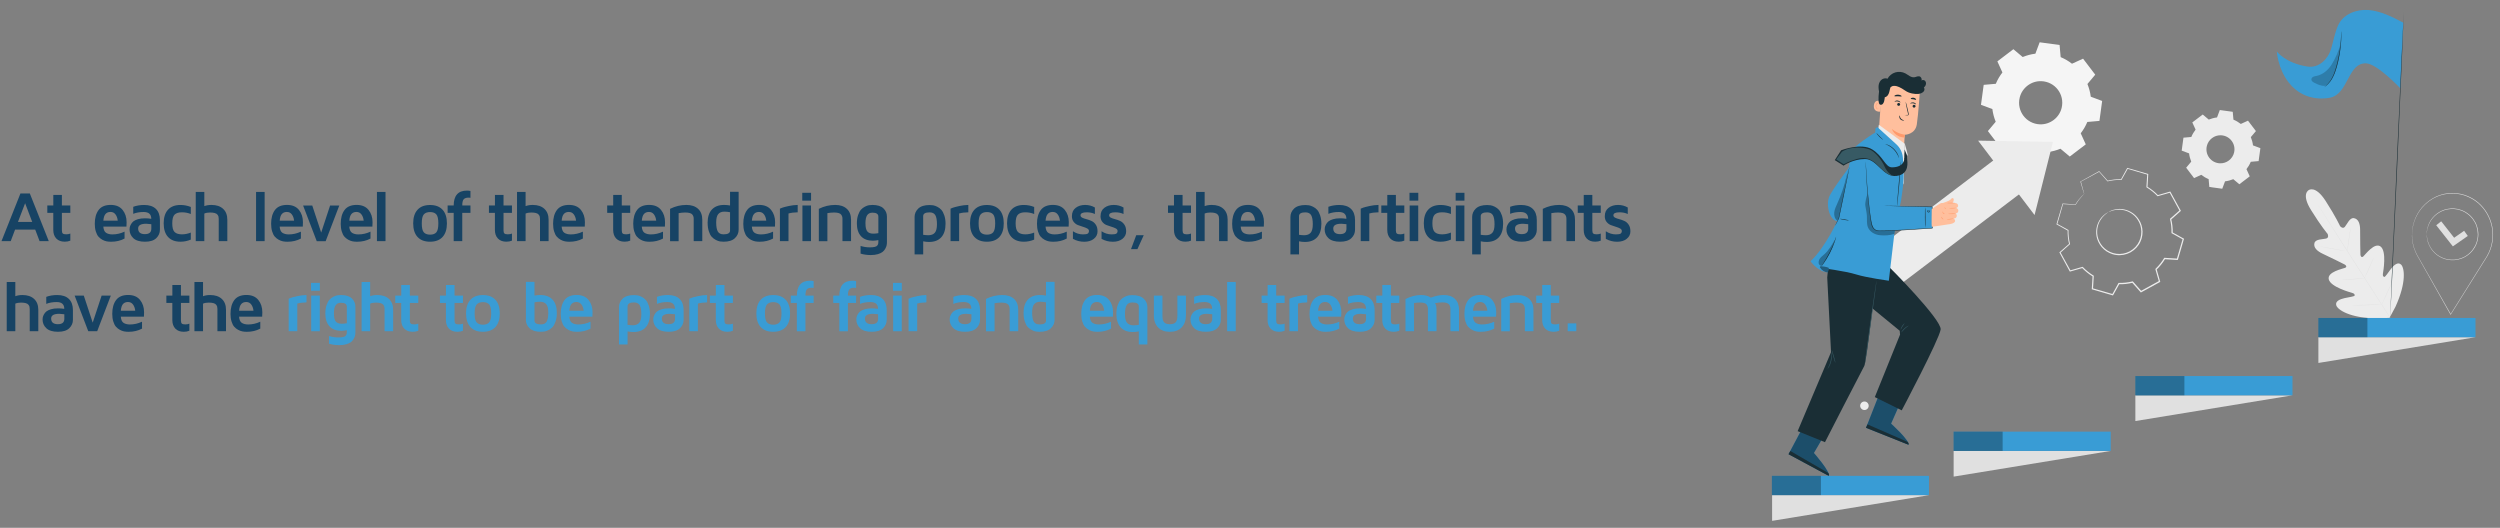 <?xml version="1.0" encoding="UTF-8"?><svg id="Layer_1" xmlns="http://www.w3.org/2000/svg" viewBox="0 0 821.11 173.36"><rect x="0" y="0" width="821.11" height="173.36" fill="#808080" stroke="none"/><defs><style>.cls-1{fill:#399cd5;}.cls-2{opacity:.5;}.cls-3{fill:#174364;}.cls-4,.cls-5{fill-rule:evenodd;}.cls-4,.cls-6{fill:#ececec;}.cls-7{opacity:.2;}.cls-8{fill:#ffbf9d;}.cls-9{fill:#e0e0e0;}.cls-10{fill:#ff9a6c;}.cls-11{opacity:.4;}.cls-12{opacity:.3;}.cls-13{fill:#375a64;}.cls-5{fill:#f5f5f5;}.cls-14{fill:#1a2e35;}</style></defs><g><path class="cls-3" d="M.49,79.2l6.22-15.65h3.09l6.22,15.65h-3.02l-1.43-3.78H4.95l-1.43,3.78H.49Zm5.42-6.31h4.67l-2.33-6.14-2.35,6.14Z"/><path class="cls-3" d="M15.54,69.91v-2.42h1.97v-3.47h2.82v3.47h2.77v2.42h-2.77v5.77c0,.5,.1,.84,.31,1.02s.58,.26,1.12,.26c.5,0,.95-.08,1.34-.25v2.33c-.55,.23-1.15,.34-1.8,.34h-.06c-1.16,0-2.07-.34-2.74-1.03-.66-.69-1-1.63-1-2.84v-5.6h-1.97Z"/><path class="cls-3" d="M31.13,73.48c0-1.88,.42-3.38,1.25-4.5,.84-1.12,2.16-1.68,3.98-1.68,1.72,0,3.02,.55,3.9,1.64s1.32,2.44,1.32,4.03c0,.66-.02,1.14-.05,1.46h-7.59c.08,1.02,.38,1.7,.91,2.04s1.22,.52,2.07,.52c1.37,0,2.7-.3,3.99-.91v2.27c-1.3,.7-2.77,1.05-4.41,1.05-.52,0-1.01-.04-1.47-.13s-.93-.26-1.42-.53c-.49-.27-.91-.61-1.27-1.02s-.65-.98-.87-1.71c-.23-.73-.34-1.57-.34-2.53Zm2.82-1.01h4.72c-.08-.8-.32-1.48-.72-2.03-.4-.55-.95-.83-1.66-.83s-1.25,.23-1.64,.68c-.39,.45-.63,1.18-.7,2.19Z"/><path class="cls-3" d="M42.55,75.38c0-.24,.02-.48,.07-.73,.05-.25,.17-.56,.36-.93,.2-.37,.46-.7,.8-.99,.34-.28,.84-.52,1.5-.73,.66-.2,1.44-.3,2.34-.3,.64,0,1.33,.05,2.06,.16,0-1.49-.83-2.23-2.48-2.23-1.32,0-2.47,.2-3.44,.6v-2.31c1.08-.4,2.28-.6,3.6-.6,1.67,0,2.95,.43,3.83,1.28,.88,.85,1.33,2.08,1.33,3.69v3.16c0,1.08-.4,2-1.21,2.78s-2.04,1.16-3.71,1.16-3-.39-3.82-1.17c-.82-.78-1.23-1.73-1.23-2.84Zm2.82-.36c0,1.25,.74,1.88,2.21,1.88h.02c1.4,0,2.1-.59,2.1-1.78v-1.48c-.66-.09-1.21-.14-1.68-.15-1.76,0-2.64,.51-2.65,1.52Z"/><path class="cls-3" d="M53.76,73.35c0-1.95,.48-3.45,1.43-4.48,.95-1.04,2.32-1.55,4.1-1.55,1.15,0,2.27,.22,3.38,.66v2.31c-.92-.37-1.89-.56-2.91-.56-1.08,0-1.88,.25-2.4,.74-.52,.49-.78,1.45-.78,2.88s.26,2.37,.78,2.87c.52,.5,1.32,.75,2.4,.75,.97,0,1.94-.2,2.91-.58v2.31c-1.11,.46-2.23,.69-3.38,.69-1.78,0-3.15-.52-4.1-1.56-.95-1.04-1.43-2.53-1.43-4.48Z"/><path class="cls-3" d="M64.29,79.2v-16.16h2.82v4.66c.67-.26,1.45-.39,2.34-.39,1.63,0,2.91,.43,3.83,1.28s1.38,2.04,1.38,3.58v7.03h-2.82v-7.27c0-.31-.03-.57-.08-.78-.05-.21-.17-.43-.35-.66-.18-.23-.47-.4-.88-.52-.41-.11-.92-.17-1.55-.17-.73,0-1.36,.11-1.87,.34v9.06h-2.82Z"/><path class="cls-3" d="M84.1,79.2v-16.16h2.82v16.16h-2.82Z"/><path class="cls-3" d="M89.05,73.48c0-1.88,.42-3.38,1.25-4.5,.84-1.12,2.16-1.68,3.98-1.68,1.72,0,3.02,.55,3.9,1.64s1.32,2.44,1.32,4.03c0,.66-.02,1.14-.05,1.46h-7.59c.08,1.02,.38,1.7,.91,2.04s1.22,.52,2.07,.52c1.37,0,2.7-.3,3.99-.91v2.27c-1.3,.7-2.77,1.05-4.41,1.05-.52,0-1.01-.04-1.47-.13s-.93-.26-1.42-.53c-.49-.27-.91-.61-1.27-1.02s-.65-.98-.87-1.71c-.23-.73-.34-1.57-.34-2.53Zm2.82-1.01h4.72c-.08-.8-.32-1.48-.72-2.03-.4-.55-.95-.83-1.66-.83s-1.25,.23-1.64,.68c-.39,.45-.63,1.18-.7,2.19Z"/><path class="cls-3" d="M99.56,67.5h3l2.93,8.89,2.93-8.89h3.02l-4.48,11.71h-2.93l-4.48-11.71Z"/><path class="cls-3" d="M111.91,73.48c0-1.88,.42-3.38,1.25-4.5,.84-1.12,2.16-1.68,3.98-1.68,1.72,0,3.02,.55,3.9,1.64s1.32,2.44,1.32,4.03c0,.66-.02,1.14-.05,1.46h-7.59c.08,1.02,.38,1.7,.91,2.04s1.22,.52,2.07,.52c1.37,0,2.7-.3,3.99-.91v2.27c-1.3,.7-2.77,1.05-4.41,1.05-.52,0-1.01-.04-1.47-.13s-.93-.26-1.42-.53c-.49-.27-.91-.61-1.27-1.02s-.65-.98-.87-1.71c-.23-.73-.34-1.57-.34-2.53Zm2.82-1.01h4.72c-.08-.8-.32-1.48-.72-2.03-.4-.55-.95-.83-1.66-.83s-1.25,.23-1.64,.68c-.39,.45-.63,1.18-.7,2.19Z"/><path class="cls-3" d="M123.8,79.2v-16.16h2.82v16.16h-2.82Z"/><path class="cls-3" d="M137.14,77.83c-.95-1.04-1.43-2.53-1.43-4.47s.48-3.43,1.43-4.47c.95-1.04,2.32-1.56,4.11-1.56s3.15,.52,4.11,1.56c.95,1.04,1.43,2.53,1.43,4.47s-.48,3.43-1.43,4.47c-.95,1.04-2.32,1.56-4.11,1.56s-3.15-.52-4.11-1.56Zm2.06-7.41c-.45,.51-.67,1.5-.67,2.95s.22,2.44,.67,2.94,1.13,.76,2.06,.76,1.61-.25,2.05-.76,.66-1.49,.66-2.94-.22-2.44-.66-2.95-1.13-.77-2.05-.77-1.61,.26-2.06,.77Z"/><path class="cls-3" d="M147.02,69.91v-2.42h1.99c.02-3.26,1.47-4.89,4.36-4.89,.37,0,.76,.04,1.15,.12v2.24c-.28-.03-.49-.05-.63-.05-.73,0-1.26,.18-1.58,.53s-.48,1.04-.48,2.05h2.69v2.42h-2.69v9.29h-2.82v-9.29h-1.99Z"/><path class="cls-3" d="M160.59,69.91v-2.42h1.97v-3.47h2.82v3.47h2.77v2.42h-2.77v5.77c0,.5,.1,.84,.31,1.02s.58,.26,1.12,.26c.5,0,.95-.08,1.34-.25v2.33c-.55,.23-1.15,.34-1.8,.34h-.06c-1.16,0-2.07-.34-2.74-1.03-.66-.69-1-1.63-1-2.84v-5.6h-1.97Z"/><path class="cls-3" d="M169.81,79.2v-16.16h2.82v4.66c.67-.26,1.45-.39,2.34-.39,1.63,0,2.91,.43,3.83,1.28s1.38,2.04,1.38,3.58v7.03h-2.82v-7.27c0-.31-.03-.57-.08-.78-.05-.21-.17-.43-.35-.66-.18-.23-.47-.4-.88-.52-.41-.11-.92-.17-1.55-.17-.73,0-1.36,.11-1.87,.34v9.06h-2.82Z"/><path class="cls-3" d="M181.66,73.48c0-1.88,.42-3.38,1.25-4.5,.84-1.12,2.16-1.68,3.98-1.68,1.72,0,3.02,.55,3.9,1.64s1.32,2.44,1.32,4.03c0,.66-.02,1.14-.05,1.46h-7.59c.08,1.02,.38,1.7,.91,2.04s1.22,.52,2.07,.52c1.37,0,2.7-.3,3.99-.91v2.27c-1.3,.7-2.77,1.05-4.41,1.05-.52,0-1.01-.04-1.47-.13s-.93-.26-1.42-.53c-.49-.27-.91-.61-1.27-1.02s-.65-.98-.87-1.71c-.23-.73-.34-1.57-.34-2.53Zm2.82-1.01h4.72c-.08-.8-.32-1.48-.72-2.03-.4-.55-.95-.83-1.66-.83s-1.25,.23-1.64,.68c-.39,.45-.63,1.18-.7,2.19Z"/><path class="cls-3" d="M199.43,69.91v-2.42h1.97v-3.47h2.82v3.47h2.77v2.42h-2.77v5.77c0,.5,.1,.84,.31,1.02s.58,.26,1.12,.26c.5,0,.95-.08,1.34-.25v2.33c-.55,.23-1.15,.34-1.8,.34h-.06c-1.16,0-2.07-.34-2.74-1.03-.66-.69-1-1.63-1-2.84v-5.6h-1.97Z"/><path class="cls-3" d="M207.98,73.48c0-1.88,.42-3.38,1.25-4.5,.84-1.12,2.16-1.68,3.98-1.68,1.72,0,3.02,.55,3.9,1.64s1.32,2.44,1.32,4.03c0,.66-.02,1.14-.05,1.46h-7.59c.08,1.02,.38,1.7,.91,2.04s1.22,.52,2.07,.52c1.37,0,2.7-.3,3.99-.91v2.27c-1.3,.7-2.77,1.05-4.41,1.05-.52,0-1.01-.04-1.47-.13s-.93-.26-1.42-.53c-.49-.27-.91-.61-1.27-1.02s-.65-.98-.87-1.71c-.23-.73-.34-1.57-.34-2.53Zm2.82-1.01h4.72c-.08-.8-.32-1.48-.72-2.03-.4-.55-.95-.83-1.66-.83s-1.25,.23-1.64,.68c-.39,.45-.63,1.18-.7,2.19Z"/><path class="cls-3" d="M220.08,79.2v-10.61c1.72-.86,3.51-1.28,5.37-1.28,1.63,0,2.91,.43,3.83,1.28,.92,.85,1.38,2.04,1.38,3.58v7.03h-2.82v-7.27c0-.31-.03-.57-.09-.78s-.17-.43-.34-.66c-.17-.23-.45-.4-.84-.52-.39-.11-.89-.17-1.5-.17-.69,0-1.41,.07-2.18,.21v9.2h-2.82Z"/><path class="cls-3" d="M232.41,73.21c0-1.91,.47-3.37,1.4-4.38,.93-1.01,2.27-1.52,4.02-1.52,.63,0,1.28,.06,1.95,.18v-4.5h2.82v12.45c0,1.08-.41,2.01-1.22,2.78-.81,.78-2.06,1.17-3.73,1.17-.39,0-.78-.03-1.16-.09-.39-.06-.84-.22-1.35-.48-.52-.26-.96-.6-1.35-1.01s-.71-1.02-.97-1.82c-.27-.8-.4-1.72-.4-2.77Zm2.82-.15c0,1.38,.18,2.38,.54,2.99,.36,.61,.99,.92,1.88,.92,1.42,0,2.13-.42,2.13-1.26v-6c-.55-.12-1.17-.19-1.86-.2-.88,0-1.55,.26-2,.79-.46,.53-.69,1.45-.69,2.76Z"/><path class="cls-3" d="M244.13,73.48c0-1.88,.42-3.38,1.25-4.5,.84-1.12,2.16-1.68,3.98-1.68,1.72,0,3.02,.55,3.9,1.64s1.32,2.44,1.32,4.03c0,.66-.02,1.14-.05,1.46h-7.59c.08,1.02,.38,1.7,.91,2.04s1.22,.52,2.07,.52c1.37,0,2.7-.3,3.99-.91v2.27c-1.3,.7-2.77,1.05-4.41,1.05-.52,0-1.01-.04-1.47-.13s-.93-.26-1.42-.53c-.49-.27-.91-.61-1.27-1.02s-.65-.98-.87-1.71c-.23-.73-.34-1.57-.34-2.53Zm2.82-1.01h4.72c-.08-.8-.32-1.48-.72-2.03-.4-.55-.95-.83-1.66-.83s-1.25,.23-1.64,.68c-.39,.45-.63,1.18-.7,2.19Z"/><path class="cls-3" d="M256.16,79.2v-10.67c.19-.09,.45-.2,.79-.32s1.01-.3,2.03-.53,2.02-.35,3.02-.37v2.42c-1.18,.02-2.18,.15-3.02,.39v9.08h-2.82Z"/><path class="cls-3" d="M263.5,65.9v-2.58h2.89v2.58h-2.89Zm.05,13.3v-11.71h2.82v11.71h-2.82Z"/><path class="cls-3" d="M268.94,79.2v-10.61c1.72-.86,3.51-1.28,5.37-1.28,1.63,0,2.91,.43,3.83,1.28,.92,.85,1.38,2.04,1.38,3.58v7.03h-2.82v-7.27c0-.31-.03-.57-.09-.78s-.17-.43-.34-.66c-.17-.23-.45-.4-.84-.52-.39-.11-.89-.17-1.5-.17-.69,0-1.41,.07-2.18,.21v9.2h-2.82Z"/><path class="cls-3" d="M281.44,73.32c0-1.03,.13-1.93,.4-2.7,.27-.77,.58-1.36,.95-1.76,.37-.41,.8-.73,1.3-.99,.5-.25,.94-.41,1.31-.47,.37-.06,.75-.09,1.12-.09,1.64,0,2.85,.37,3.63,1.12,.78,.75,1.16,1.66,1.16,2.73v8.33c0,.37-.03,.73-.1,1.07-.07,.34-.21,.71-.44,1.12-.22,.41-.52,.76-.88,1.05-.37,.29-.88,.54-1.55,.74-.66,.2-1.44,.3-2.31,.3-1.24,0-2.36-.16-3.38-.47v-2.53c.94,.31,1.96,.47,3.06,.47,.66,0,1.19-.05,1.6-.15,.41-.1,.69-.25,.84-.46s.24-.39,.28-.54c.04-.15,.06-.35,.06-.6v-.63c-.63,.12-1.22,.19-1.78,.2-1.7,0-3.01-.49-3.92-1.48-.91-.99-1.36-2.4-1.36-4.25Zm2.82,.05c0,1.31,.21,2.2,.63,2.67s1.06,.7,1.92,.7c.57,0,1.13-.05,1.68-.16v-5.43c0-.87-.65-1.3-1.94-1.3h-.03c-.75,0-1.31,.27-1.7,.82-.38,.54-.57,1.45-.57,2.71Z"/><path class="cls-3" d="M300.39,83.55v-12.27c0-1.08,.4-2,1.21-2.78,.81-.77,2.04-1.16,3.72-1.16,.39,0,.77,.03,1.16,.09,.38,.06,.84,.22,1.36,.48s.97,.6,1.34,1.01c.37,.41,.7,1.02,.97,1.82,.27,.8,.41,1.72,.41,2.77,0,1.92-.47,3.39-1.4,4.42-.94,1.03-2.27,1.54-4.02,1.54-.66,0-1.3-.07-1.92-.21v4.3h-2.82Zm2.82-6.43c.65,.09,1.23,.14,1.73,.14,.91,0,1.6-.27,2.08-.8,.48-.53,.72-1.47,.72-2.81s-.18-2.37-.54-2.98c-.36-.61-.99-.92-1.88-.92-1.41,0-2.11,.42-2.11,1.26v6.11Z"/><path class="cls-3" d="M312.2,79.2v-10.67c.19-.09,.45-.2,.79-.32s1.01-.3,2.03-.53,2.02-.35,3.02-.37v2.42c-1.18,.02-2.18,.15-3.02,.39v9.08h-2.82Z"/><path class="cls-3" d="M320.03,77.83c-.95-1.04-1.43-2.53-1.43-4.47s.48-3.43,1.43-4.47c.95-1.04,2.32-1.56,4.11-1.56s3.15,.52,4.11,1.56c.95,1.04,1.43,2.53,1.43,4.47s-.48,3.43-1.43,4.47c-.95,1.04-2.32,1.56-4.11,1.56s-3.15-.52-4.11-1.56Zm2.06-7.41c-.45,.51-.67,1.5-.67,2.95s.22,2.44,.67,2.94,1.13,.76,2.06,.76,1.61-.25,2.05-.76,.66-1.49,.66-2.94-.22-2.44-.66-2.95-1.13-.77-2.05-.77-1.61,.26-2.06,.77Z"/><path class="cls-3" d="M330.76,73.35c0-1.95,.48-3.45,1.43-4.48,.95-1.04,2.32-1.55,4.1-1.55,1.15,0,2.27,.22,3.38,.66v2.31c-.92-.37-1.89-.56-2.91-.56-1.08,0-1.88,.25-2.4,.74-.52,.49-.78,1.45-.78,2.88s.26,2.37,.78,2.87c.52,.5,1.32,.75,2.4,.75,.97,0,1.94-.2,2.91-.58v2.31c-1.11,.46-2.23,.69-3.38,.69-1.78,0-3.15-.52-4.1-1.56-.95-1.04-1.43-2.53-1.43-4.48Z"/><path class="cls-3" d="M340.59,73.48c0-1.88,.42-3.38,1.25-4.5,.84-1.12,2.16-1.68,3.98-1.68,1.72,0,3.02,.55,3.9,1.64s1.32,2.44,1.32,4.03c0,.66-.02,1.14-.05,1.46h-7.59c.08,1.02,.38,1.7,.91,2.04s1.22,.52,2.07,.52c1.37,0,2.7-.3,3.99-.91v2.27c-1.3,.7-2.77,1.05-4.41,1.05-.52,0-1.01-.04-1.47-.13s-.93-.26-1.42-.53c-.49-.27-.91-.61-1.27-1.02s-.65-.98-.87-1.71c-.23-.73-.34-1.57-.34-2.53Zm2.82-1.01h4.72c-.08-.8-.32-1.48-.72-2.03-.4-.55-.95-.83-1.66-.83s-1.25,.23-1.64,.68c-.39,.45-.63,1.18-.7,2.19Z"/><path class="cls-3" d="M352.07,70.97c0-1.18,.41-2.08,1.24-2.71s1.86-.95,3.1-.95c1.16,0,2.23,.28,3.2,.84v2.14c-.79-.38-1.7-.56-2.7-.56-1.34,0-2.02,.33-2.02,.99,0,.33,.19,.59,.57,.78,.38,.19,.85,.35,1.4,.49,.55,.14,1.1,.33,1.64,.58,.55,.24,1.01,.65,1.4,1.22,.39,.57,.58,1.31,.58,2.2,0,.98-.4,1.79-1.2,2.44-.8,.65-1.85,.97-3.17,.97s-2.58-.32-3.71-.95v-2.5c1.03,.69,2.13,1.03,3.31,1.03,.81,0,1.34-.09,1.58-.28,.24-.19,.37-.47,.37-.84,0-.34-.19-.62-.58-.83-.39-.21-.85-.39-1.4-.55-.55-.16-1.09-.34-1.64-.56-.55-.21-1.01-.57-1.4-1.06-.39-.49-.58-1.12-.58-1.87Z"/><path class="cls-3" d="M361.47,70.97c0-1.18,.41-2.08,1.24-2.71s1.86-.95,3.1-.95c1.16,0,2.23,.28,3.2,.84v2.14c-.79-.38-1.7-.56-2.7-.56-1.34,0-2.02,.33-2.02,.99,0,.33,.19,.59,.57,.78,.38,.19,.85,.35,1.4,.49,.55,.14,1.1,.33,1.64,.58,.55,.24,1.01,.65,1.4,1.22,.39,.57,.58,1.31,.58,2.2,0,.98-.4,1.79-1.2,2.44-.8,.65-1.85,.97-3.17,.97s-2.58-.32-3.71-.95v-2.5c1.03,.69,2.13,1.03,3.31,1.03,.81,0,1.34-.09,1.58-.28,.24-.19,.37-.47,.37-.84,0-.34-.19-.62-.58-.83-.39-.21-.85-.39-1.4-.55-.55-.16-1.09-.34-1.64-.56-.55-.21-1.01-.57-1.4-1.06-.39-.49-.58-1.12-.58-1.87Z"/><path class="cls-3" d="M371.47,81.83l1.73-4.59h2.46l-2.08,4.59h-2.11Z"/><path class="cls-3" d="M383.62,69.91v-2.42h1.97v-3.47h2.82v3.47h2.77v2.42h-2.77v5.77c0,.5,.1,.84,.31,1.02s.58,.26,1.12,.26c.5,0,.95-.08,1.34-.25v2.33c-.55,.23-1.15,.34-1.8,.34h-.06c-1.16,0-2.07-.34-2.74-1.03-.66-.69-1-1.63-1-2.84v-5.6h-1.97Z"/><path class="cls-3" d="M392.84,79.2v-16.16h2.82v4.66c.67-.26,1.45-.39,2.34-.39,1.63,0,2.91,.43,3.83,1.28s1.38,2.04,1.38,3.58v7.03h-2.82v-7.27c0-.31-.03-.57-.08-.78-.05-.21-.17-.43-.35-.66-.18-.23-.47-.4-.88-.52-.41-.11-.92-.17-1.55-.17-.73,0-1.36,.11-1.87,.34v9.06h-2.82Z"/><path class="cls-3" d="M404.69,73.48c0-1.88,.42-3.38,1.25-4.5,.84-1.12,2.16-1.68,3.98-1.68,1.72,0,3.02,.55,3.9,1.64s1.32,2.44,1.32,4.03c0,.66-.02,1.14-.05,1.46h-7.59c.08,1.02,.38,1.7,.91,2.04s1.22,.52,2.07,.52c1.37,0,2.7-.3,3.99-.91v2.27c-1.3,.7-2.77,1.05-4.41,1.05-.52,0-1.01-.04-1.47-.13s-.93-.26-1.42-.53c-.49-.27-.91-.61-1.27-1.02s-.65-.98-.87-1.71c-.23-.73-.34-1.57-.34-2.53Zm2.82-1.01h4.72c-.08-.8-.32-1.48-.72-2.03-.4-.55-.95-.83-1.66-.83s-1.25,.23-1.64,.68c-.39,.45-.63,1.18-.7,2.19Z"/><path class="cls-3" d="M423.83,83.55v-12.27c0-1.08,.4-2,1.21-2.78,.81-.77,2.04-1.16,3.72-1.16,.39,0,.77,.03,1.16,.09,.38,.06,.84,.22,1.36,.48s.97,.6,1.34,1.01c.37,.41,.7,1.02,.97,1.82,.27,.8,.41,1.72,.41,2.77,0,1.92-.47,3.39-1.4,4.42-.94,1.03-2.27,1.54-4.02,1.54-.66,0-1.3-.07-1.92-.21v4.3h-2.82Zm2.82-6.43c.65,.09,1.23,.14,1.73,.14,.91,0,1.6-.27,2.08-.8,.48-.53,.72-1.47,.72-2.81s-.18-2.37-.54-2.98c-.36-.61-.99-.92-1.88-.92-1.41,0-2.11,.42-2.11,1.26v6.11Z"/><path class="cls-3" d="M435.08,75.38c0-.24,.02-.48,.07-.73,.05-.25,.17-.56,.36-.93,.2-.37,.46-.7,.8-.99,.34-.28,.84-.52,1.5-.73,.66-.2,1.44-.3,2.34-.3,.64,0,1.33,.05,2.06,.16,0-1.49-.83-2.23-2.48-2.23-1.32,0-2.47,.2-3.44,.6v-2.31c1.08-.4,2.28-.6,3.6-.6,1.67,0,2.95,.43,3.83,1.28,.88,.85,1.33,2.08,1.33,3.69v3.16c0,1.08-.4,2-1.21,2.78s-2.04,1.16-3.71,1.16-3-.39-3.82-1.17c-.82-.78-1.23-1.73-1.23-2.84Zm2.82-.36c0,1.25,.74,1.88,2.21,1.88h.02c1.4,0,2.1-.59,2.1-1.78v-1.48c-.66-.09-1.21-.14-1.68-.15-1.76,0-2.64,.51-2.65,1.52Z"/><path class="cls-3" d="M446.92,79.2v-10.67c.19-.09,.45-.2,.79-.32s1.01-.3,2.03-.53,2.02-.35,3.02-.37v2.42c-1.18,.02-2.18,.15-3.02,.39v9.08h-2.82Z"/><path class="cls-3" d="M453.68,69.91v-2.42h1.97v-3.47h2.82v3.47h2.77v2.42h-2.77v5.77c0,.5,.1,.84,.31,1.02s.58,.26,1.12,.26c.5,0,.95-.08,1.34-.25v2.33c-.55,.23-1.15,.34-1.8,.34h-.06c-1.16,0-2.07-.34-2.74-1.03-.66-.69-1-1.63-1-2.84v-5.6h-1.97Z"/><path class="cls-3" d="M462.94,65.9v-2.58h2.89v2.58h-2.89Zm.05,13.3v-11.71h2.82v11.71h-2.82Z"/><path class="cls-3" d="M467.64,73.35c0-1.95,.48-3.45,1.43-4.48,.95-1.04,2.32-1.55,4.1-1.55,1.15,0,2.27,.22,3.38,.66v2.31c-.92-.37-1.89-.56-2.91-.56-1.08,0-1.88,.25-2.4,.74-.52,.49-.78,1.45-.78,2.88s.26,2.37,.78,2.87c.52,.5,1.32,.75,2.4,.75,.97,0,1.94-.2,2.91-.58v2.31c-1.11,.46-2.23,.69-3.38,.69-1.78,0-3.15-.52-4.1-1.56-.95-1.04-1.43-2.53-1.43-4.48Z"/><path class="cls-3" d="M478.1,65.9v-2.58h2.89v2.58h-2.89Zm.05,13.3v-11.71h2.82v11.71h-2.82Z"/><path class="cls-3" d="M483.52,83.55v-12.27c0-1.08,.4-2,1.21-2.78,.81-.77,2.04-1.16,3.72-1.16,.39,0,.77,.03,1.16,.09,.38,.06,.84,.22,1.36,.48s.97,.6,1.34,1.01c.37,.41,.7,1.02,.97,1.82,.27,.8,.41,1.72,.41,2.77,0,1.92-.47,3.39-1.4,4.42-.94,1.03-2.27,1.54-4.02,1.54-.66,0-1.3-.07-1.92-.21v4.3h-2.82Zm2.82-6.43c.65,.09,1.23,.14,1.73,.14,.91,0,1.6-.27,2.08-.8,.48-.53,.72-1.47,.72-2.81s-.18-2.37-.54-2.98c-.36-.61-.99-.92-1.88-.92-1.41,0-2.11,.42-2.11,1.26v6.11Z"/><path class="cls-3" d="M494.78,75.38c0-.24,.02-.48,.07-.73,.05-.25,.17-.56,.36-.93,.2-.37,.46-.7,.8-.99,.34-.28,.84-.52,1.5-.73,.66-.2,1.44-.3,2.34-.3,.64,0,1.33,.05,2.06,.16,0-1.49-.83-2.23-2.48-2.23-1.32,0-2.47,.2-3.44,.6v-2.31c1.08-.4,2.28-.6,3.6-.6,1.67,0,2.95,.43,3.83,1.28,.88,.85,1.33,2.08,1.33,3.69v3.16c0,1.08-.4,2-1.21,2.78s-2.04,1.16-3.71,1.16-3-.39-3.82-1.17c-.82-.78-1.23-1.73-1.23-2.84Zm2.82-.36c0,1.25,.74,1.88,2.21,1.88h.02c1.4,0,2.1-.59,2.1-1.78v-1.48c-.66-.09-1.21-.14-1.68-.15-1.76,0-2.64,.51-2.65,1.52Z"/><path class="cls-3" d="M506.72,79.2v-10.61c1.72-.86,3.51-1.28,5.37-1.28,1.63,0,2.91,.43,3.83,1.28,.92,.85,1.38,2.04,1.38,3.58v7.03h-2.82v-7.27c0-.31-.03-.57-.09-.78s-.17-.43-.34-.66c-.17-.23-.45-.4-.84-.52-.39-.11-.89-.17-1.5-.17-.69,0-1.41,.07-2.18,.21v9.2h-2.82Z"/><path class="cls-3" d="M518.2,69.91v-2.42h1.97v-3.47h2.82v3.47h2.77v2.42h-2.77v5.77c0,.5,.1,.84,.31,1.02s.58,.26,1.12,.26c.5,0,.95-.08,1.34-.25v2.33c-.55,.23-1.15,.34-1.8,.34h-.06c-1.16,0-2.07-.34-2.74-1.03-.66-.69-1-1.63-1-2.84v-5.6h-1.97Z"/><path class="cls-3" d="M527.09,70.97c0-1.18,.41-2.08,1.24-2.71s1.86-.95,3.1-.95c1.16,0,2.23,.28,3.2,.84v2.14c-.79-.38-1.7-.56-2.7-.56-1.34,0-2.02,.33-2.02,.99,0,.33,.19,.59,.57,.78,.38,.19,.85,.35,1.4,.49,.55,.14,1.1,.33,1.64,.58,.55,.24,1.01,.65,1.4,1.22,.39,.57,.58,1.31,.58,2.2,0,.98-.4,1.79-1.2,2.44-.8,.65-1.85,.97-3.17,.97s-2.58-.32-3.71-.95v-2.5c1.03,.69,2.13,1.03,3.31,1.03,.81,0,1.34-.09,1.58-.28,.24-.19,.37-.47,.37-.84,0-.34-.19-.62-.58-.83-.39-.21-.85-.39-1.4-.55-.55-.16-1.09-.34-1.64-.56-.55-.21-1.01-.57-1.4-1.06-.39-.49-.58-1.12-.58-1.87Z"/><path class="cls-3" d="M2.21,108.79v-16.16h2.82v4.66c.67-.26,1.45-.39,2.34-.39,1.63,0,2.91,.43,3.83,1.28s1.38,2.04,1.38,3.58v7.03h-2.82v-7.27c0-.31-.03-.57-.08-.78-.05-.21-.17-.43-.35-.66-.18-.23-.47-.4-.88-.52-.41-.11-.92-.17-1.55-.17-.73,0-1.36,.11-1.87,.34v9.06H2.21Z"/><path class="cls-3" d="M13.98,104.96c0-.24,.02-.48,.07-.73,.05-.25,.17-.56,.36-.93,.2-.37,.46-.7,.8-.99,.34-.28,.84-.52,1.5-.73,.66-.2,1.44-.3,2.34-.3,.64,0,1.33,.05,2.06,.16,0-1.49-.83-2.23-2.48-2.23-1.32,0-2.47,.2-3.44,.6v-2.31c1.08-.4,2.28-.6,3.6-.6,1.67,0,2.95,.43,3.83,1.28,.88,.85,1.33,2.08,1.33,3.69v3.16c0,1.08-.4,2-1.21,2.78s-2.04,1.16-3.71,1.16-3-.39-3.82-1.17c-.82-.78-1.23-1.73-1.23-2.84Zm2.82-.36c0,1.25,.74,1.88,2.21,1.88h.02c1.4,0,2.1-.59,2.1-1.78v-1.48c-.66-.09-1.21-.14-1.68-.15-1.76,0-2.64,.51-2.65,1.52Z"/><path class="cls-3" d="M24.52,97.08h3l2.93,8.89,2.93-8.89h3.02l-4.48,11.71h-2.93l-4.48-11.71Z"/><path class="cls-3" d="M36.87,103.06c0-1.88,.42-3.38,1.25-4.5,.84-1.12,2.16-1.68,3.98-1.68,1.72,0,3.02,.55,3.9,1.64s1.32,2.44,1.32,4.03c0,.66-.02,1.14-.05,1.46h-7.59c.08,1.02,.38,1.7,.91,2.04s1.22,.52,2.07,.52c1.37,0,2.7-.3,3.99-.91v2.27c-1.3,.7-2.77,1.05-4.41,1.05-.52,0-1.01-.04-1.47-.13s-.93-.26-1.42-.53c-.49-.27-.91-.61-1.27-1.02s-.65-.98-.87-1.71c-.23-.73-.34-1.57-.34-2.53Zm2.82-1.01h4.72c-.08-.8-.32-1.48-.72-2.03-.4-.55-.95-.83-1.66-.83s-1.25,.23-1.64,.68c-.39,.45-.63,1.18-.7,2.19Z"/><path class="cls-3" d="M54.64,99.5v-2.42h1.97v-3.47h2.82v3.47h2.77v2.42h-2.77v5.77c0,.5,.1,.84,.31,1.02s.58,.26,1.12,.26c.5,0,.95-.08,1.34-.25v2.33c-.55,.23-1.15,.34-1.8,.34h-.06c-1.16,0-2.07-.34-2.74-1.03-.66-.69-1-1.63-1-2.84v-5.6h-1.97Z"/><path class="cls-3" d="M63.86,108.79v-16.16h2.82v4.66c.67-.26,1.45-.39,2.34-.39,1.63,0,2.91,.43,3.83,1.28s1.38,2.04,1.38,3.58v7.03h-2.82v-7.27c0-.31-.03-.57-.08-.78-.05-.21-.17-.43-.35-.66-.18-.23-.47-.4-.88-.52-.41-.11-.92-.17-1.55-.17-.73,0-1.36,.11-1.87,.34v9.06h-2.82Z"/><path class="cls-3" d="M75.71,103.06c0-1.88,.42-3.38,1.25-4.5,.84-1.12,2.16-1.68,3.98-1.68,1.72,0,3.02,.55,3.9,1.64s1.32,2.44,1.32,4.03c0,.66-.02,1.14-.05,1.46h-7.59c.08,1.02,.38,1.7,.91,2.04s1.22,.52,2.07,.52c1.37,0,2.7-.3,3.99-.91v2.27c-1.3,.7-2.77,1.05-4.41,1.05-.52,0-1.01-.04-1.47-.13s-.93-.26-1.42-.53c-.49-.27-.91-.61-1.27-1.02s-.65-.98-.87-1.71c-.23-.73-.34-1.57-.34-2.53Zm2.82-1.01h4.72c-.08-.8-.32-1.48-.72-2.03-.4-.55-.95-.83-1.66-.83s-1.25,.23-1.64,.68c-.39,.45-.63,1.18-.7,2.19Z"/><path class="cls-1" d="M94.82,108.79v-10.67c.19-.09,.45-.2,.79-.32s1.01-.3,2.03-.53,2.02-.35,3.02-.37v2.42c-1.18,.02-2.18,.15-3.02,.39v9.08h-2.82Z"/><path class="cls-1" d="M102.16,95.49v-2.58h2.89v2.58h-2.89Zm.05,13.3v-11.71h2.82v11.71h-2.82Z"/><path class="cls-1" d="M106.86,102.91c0-1.03,.13-1.93,.4-2.7,.27-.77,.58-1.36,.95-1.76,.37-.41,.8-.73,1.3-.99,.5-.25,.94-.41,1.31-.47,.37-.06,.75-.09,1.12-.09,1.64,0,2.85,.37,3.63,1.12,.78,.75,1.16,1.66,1.16,2.73v8.33c0,.37-.03,.73-.1,1.07-.07,.34-.21,.71-.44,1.12-.22,.41-.52,.76-.88,1.05-.37,.29-.88,.54-1.55,.74-.66,.2-1.44,.3-2.31,.3-1.24,0-2.36-.16-3.38-.47v-2.53c.94,.31,1.96,.47,3.06,.47,.66,0,1.19-.05,1.6-.15,.41-.1,.69-.25,.84-.46s.24-.39,.28-.54c.04-.15,.06-.35,.06-.6v-.63c-.63,.12-1.22,.19-1.78,.2-1.7,0-3.01-.49-3.92-1.48-.91-.99-1.36-2.4-1.36-4.25Zm2.82,.05c0,1.31,.21,2.2,.63,2.67s1.06,.7,1.92,.7c.57,0,1.13-.05,1.68-.16v-5.43c0-.87-.65-1.3-1.94-1.3h-.03c-.75,0-1.31,.27-1.7,.82-.38,.54-.57,1.45-.57,2.71Z"/><path class="cls-1" d="M118.76,108.79v-16.16h2.82v4.66c.67-.26,1.45-.39,2.34-.39,1.63,0,2.91,.43,3.83,1.28s1.38,2.04,1.38,3.58v7.03h-2.82v-7.27c0-.31-.03-.57-.08-.78-.05-.21-.17-.43-.35-.66-.18-.23-.47-.4-.88-.52-.41-.11-.92-.17-1.55-.17-.73,0-1.36,.11-1.87,.34v9.06h-2.82Z"/><path class="cls-1" d="M129.82,99.5v-2.42h1.97v-3.47h2.82v3.47h2.77v2.42h-2.77v5.77c0,.5,.1,.84,.31,1.02s.58,.26,1.12,.26c.5,0,.95-.08,1.34-.25v2.33c-.55,.23-1.15,.34-1.8,.34h-.06c-1.16,0-2.07-.34-2.74-1.03-.66-.69-1-1.63-1-2.84v-5.6h-1.97Z"/><path class="cls-1" d="M144.5,99.5v-2.42h1.97v-3.47h2.82v3.47h2.77v2.42h-2.77v5.77c0,.5,.1,.84,.31,1.02s.58,.26,1.12,.26c.5,0,.95-.08,1.34-.25v2.33c-.55,.23-1.15,.34-1.8,.34h-.06c-1.16,0-2.07-.34-2.74-1.03-.66-.69-1-1.63-1-2.84v-5.6h-1.97Z"/><path class="cls-1" d="M154.5,107.41c-.95-1.04-1.43-2.53-1.43-4.47s.48-3.43,1.43-4.47c.95-1.04,2.32-1.56,4.11-1.56s3.15,.52,4.11,1.56c.95,1.04,1.43,2.53,1.43,4.47s-.48,3.43-1.43,4.47c-.95,1.04-2.32,1.56-4.11,1.56s-3.15-.52-4.11-1.56Zm2.06-7.41c-.45,.51-.67,1.5-.67,2.95s.22,2.44,.67,2.94,1.13,.76,2.06,.76,1.61-.25,2.05-.76,.66-1.49,.66-2.94-.22-2.44-.66-2.95-1.13-.77-2.05-.77-1.61,.26-2.06,.77Z"/><path class="cls-1" d="M172.73,105.03v-12.45h2.82v4.5c.67-.12,1.31-.18,1.92-.18,1.74,0,3.08,.51,4.02,1.52s1.4,2.47,1.4,4.38c0,1.05-.14,1.97-.41,2.77-.27,.8-.6,1.41-.97,1.82s-.82,.75-1.34,1.01c-.52,.26-.97,.42-1.36,.48-.38,.06-.77,.09-1.16,.09-1.67,0-2.91-.39-3.72-1.16-.81-.77-1.21-1.7-1.21-2.79Zm2.82,.26c0,.84,.7,1.26,2.11,1.26,.89,0,1.52-.3,1.88-.91,.36-.61,.54-1.61,.54-2.99s-.23-2.24-.69-2.76c-.46-.52-1.13-.79-2.01-.79-.69,0-1.29,.07-1.82,.2v6Z"/><path class="cls-1" d="M184.17,103.06c0-1.88,.42-3.38,1.25-4.5,.84-1.12,2.16-1.68,3.98-1.68,1.72,0,3.02,.55,3.9,1.64s1.32,2.44,1.32,4.03c0,.66-.02,1.14-.05,1.46h-7.59c.08,1.02,.38,1.7,.91,2.04s1.22,.52,2.07,.52c1.37,0,2.7-.3,3.99-.91v2.27c-1.3,.7-2.77,1.05-4.41,1.05-.52,0-1.01-.04-1.47-.13s-.93-.26-1.42-.53c-.49-.27-.91-.61-1.27-1.02s-.65-.98-.87-1.71c-.23-.73-.34-1.57-.34-2.53Zm2.82-1.01h4.72c-.08-.8-.32-1.48-.72-2.03-.4-.55-.95-.83-1.66-.83s-1.25,.23-1.64,.68c-.39,.45-.63,1.18-.7,2.19Z"/><path class="cls-1" d="M203.3,113.13v-12.27c0-1.08,.4-2,1.21-2.78,.81-.77,2.04-1.16,3.72-1.16,.39,0,.77,.03,1.16,.09,.38,.06,.84,.22,1.36,.48s.97,.6,1.34,1.01c.37,.41,.7,1.02,.97,1.82,.27,.8,.41,1.72,.41,2.77,0,1.92-.47,3.39-1.4,4.42-.94,1.03-2.27,1.54-4.02,1.54-.66,0-1.3-.07-1.92-.21v4.3h-2.82Zm2.82-6.43c.65,.09,1.23,.14,1.73,.14,.91,0,1.6-.27,2.08-.8,.48-.53,.72-1.47,.72-2.81s-.18-2.37-.54-2.98c-.36-.61-.99-.92-1.88-.92-1.41,0-2.11,.42-2.11,1.26v6.11Z"/><path class="cls-1" d="M214.56,104.96c0-.24,.02-.48,.07-.73,.05-.25,.17-.56,.36-.93,.2-.37,.46-.7,.8-.99,.34-.28,.84-.52,1.5-.73,.66-.2,1.44-.3,2.34-.3,.64,0,1.33,.05,2.06,.16,0-1.49-.83-2.23-2.48-2.23-1.32,0-2.47,.2-3.44,.6v-2.31c1.08-.4,2.28-.6,3.6-.6,1.67,0,2.95,.43,3.83,1.28,.88,.85,1.33,2.08,1.33,3.69v3.16c0,1.08-.4,2-1.21,2.78s-2.04,1.16-3.71,1.16-3-.39-3.82-1.17c-.82-.78-1.23-1.73-1.23-2.84Zm2.82-.36c0,1.25,.74,1.88,2.21,1.88h.02c1.4,0,2.1-.59,2.1-1.78v-1.48c-.66-.09-1.21-.14-1.68-.15-1.76,0-2.64,.51-2.65,1.52Z"/><path class="cls-1" d="M226.4,108.79v-10.67c.19-.09,.45-.2,.79-.32s1.01-.3,2.03-.53,2.02-.35,3.02-.37v2.42c-1.18,.02-2.18,.15-3.02,.39v9.08h-2.82Z"/><path class="cls-1" d="M233.15,99.5v-2.42h1.97v-3.47h2.82v3.47h2.77v2.42h-2.77v5.77c0,.5,.1,.84,.31,1.02s.58,.26,1.12,.26c.5,0,.95-.08,1.34-.25v2.33c-.55,.23-1.15,.34-1.8,.34h-.06c-1.16,0-2.07-.34-2.74-1.03-.66-.69-1-1.63-1-2.84v-5.6h-1.97Z"/><path class="cls-1" d="M249.85,107.41c-.95-1.04-1.43-2.53-1.43-4.47s.48-3.43,1.43-4.47c.95-1.04,2.32-1.56,4.11-1.56s3.15,.52,4.11,1.56c.95,1.04,1.43,2.53,1.43,4.47s-.48,3.43-1.43,4.47c-.95,1.04-2.32,1.56-4.11,1.56s-3.15-.52-4.11-1.56Zm2.06-7.41c-.45,.51-.67,1.5-.67,2.95s.22,2.44,.67,2.94,1.13,.76,2.06,.76,1.61-.25,2.05-.76,.66-1.49,.66-2.94-.22-2.44-.66-2.95-1.13-.77-2.05-.77-1.61,.26-2.06,.77Z"/><path class="cls-1" d="M259.73,99.5v-2.42h1.99c.02-3.26,1.47-4.89,4.36-4.89,.37,0,.76,.04,1.15,.12v2.24c-.28-.03-.49-.05-.63-.05-.73,0-1.26,.18-1.58,.53s-.48,1.04-.48,2.05h2.69v2.42h-2.69v9.29h-2.82v-9.29h-1.99Z"/><path class="cls-1" d="M273.68,99.5v-2.42h1.99c.02-3.26,1.47-4.89,4.36-4.89,.37,0,.76,.04,1.15,.12v2.24c-.28-.03-.49-.05-.63-.05-.73,0-1.26,.18-1.58,.53s-.48,1.04-.48,2.05h2.69v2.42h-2.69v9.29h-2.82v-9.29h-1.99Z"/><path class="cls-1" d="M281.26,104.96c0-.24,.02-.48,.07-.73,.05-.25,.17-.56,.36-.93,.2-.37,.46-.7,.8-.99,.34-.28,.84-.52,1.5-.73,.66-.2,1.44-.3,2.34-.3,.64,0,1.33,.05,2.06,.16,0-1.49-.83-2.23-2.48-2.23-1.32,0-2.47,.2-3.44,.6v-2.31c1.08-.4,2.28-.6,3.6-.6,1.67,0,2.95,.43,3.83,1.28,.88,.85,1.33,2.08,1.33,3.69v3.16c0,1.08-.4,2-1.21,2.78s-2.04,1.16-3.71,1.16-3-.39-3.82-1.17c-.82-.78-1.23-1.73-1.23-2.84Zm2.82-.36c0,1.25,.74,1.88,2.21,1.88h.02c1.4,0,2.1-.59,2.1-1.78v-1.48c-.66-.09-1.21-.14-1.68-.15-1.76,0-2.64,.51-2.65,1.52Z"/><path class="cls-1" d="M293.3,95.49v-2.58h2.89v2.58h-2.89Zm.05,13.3v-11.71h2.82v11.71h-2.82Z"/><path class="cls-1" d="M298.42,108.79v-10.67c.19-.09,.45-.2,.79-.32s1.01-.3,2.03-.53,2.02-.35,3.02-.37v2.42c-1.18,.02-2.18,.15-3.02,.39v9.08h-2.82Z"/><path class="cls-1" d="M311.91,104.96c0-.24,.02-.48,.07-.73,.05-.25,.17-.56,.36-.93,.2-.37,.46-.7,.8-.99,.34-.28,.84-.52,1.5-.73,.66-.2,1.44-.3,2.34-.3,.64,0,1.33,.05,2.06,.16,0-1.49-.83-2.23-2.48-2.23-1.32,0-2.47,.2-3.44,.6v-2.31c1.08-.4,2.28-.6,3.6-.6,1.67,0,2.95,.43,3.83,1.28,.88,.85,1.33,2.08,1.33,3.69v3.16c0,1.08-.4,2-1.21,2.78s-2.04,1.16-3.71,1.16-3-.39-3.82-1.17c-.82-.78-1.23-1.73-1.23-2.84Zm2.82-.36c0,1.25,.74,1.88,2.21,1.88h.02c1.4,0,2.1-.59,2.1-1.78v-1.48c-.66-.09-1.21-.14-1.68-.15-1.76,0-2.64,.51-2.65,1.52Z"/><path class="cls-1" d="M323.85,108.79v-10.61c1.72-.86,3.51-1.28,5.37-1.28,1.63,0,2.91,.43,3.83,1.28,.92,.85,1.38,2.04,1.38,3.58v7.03h-2.82v-7.27c0-.31-.03-.57-.09-.78s-.17-.43-.34-.66c-.17-.23-.45-.4-.84-.52-.39-.11-.89-.17-1.5-.17-.69,0-1.41,.07-2.18,.21v9.2h-2.82Z"/><path class="cls-1" d="M336.18,102.8c0-1.91,.47-3.37,1.4-4.38,.93-1.01,2.27-1.52,4.02-1.52,.63,0,1.28,.06,1.95,.18v-4.5h2.82v12.45c0,1.08-.41,2.01-1.22,2.78-.81,.78-2.06,1.17-3.73,1.17-.39,0-.78-.03-1.16-.09-.39-.06-.84-.22-1.35-.48-.52-.26-.96-.6-1.35-1.01s-.71-1.02-.97-1.82c-.27-.8-.4-1.72-.4-2.77Zm2.82-.15c0,1.38,.18,2.38,.54,2.99,.36,.61,.99,.92,1.88,.92,1.42,0,2.13-.42,2.13-1.26v-6c-.55-.12-1.17-.19-1.86-.2-.88,0-1.55,.26-2,.79-.46,.53-.69,1.45-.69,2.76Z"/><path class="cls-1" d="M355.13,103.06c0-1.88,.42-3.38,1.25-4.5,.84-1.12,2.16-1.68,3.98-1.68,1.72,0,3.02,.55,3.9,1.64s1.32,2.44,1.32,4.03c0,.66-.02,1.14-.05,1.46h-7.59c.08,1.02,.38,1.7,.91,2.04s1.22,.52,2.07,.52c1.37,0,2.7-.3,3.99-.91v2.27c-1.3,.7-2.77,1.05-4.41,1.05-.52,0-1.01-.04-1.47-.13s-.93-.26-1.42-.53c-.49-.27-.91-.61-1.27-1.02s-.65-.98-.87-1.71c-.23-.73-.34-1.57-.34-2.53Zm2.82-1.01h4.72c-.08-.8-.32-1.48-.72-2.03-.4-.55-.95-.83-1.66-.83s-1.25,.23-1.64,.68c-.39,.45-.63,1.18-.7,2.19Z"/><path class="cls-1" d="M366.67,103.1c0-1.05,.13-1.97,.4-2.77s.59-1.41,.97-1.82c.39-.41,.84-.75,1.35-1.01,.52-.26,.97-.42,1.35-.48,.38-.06,.77-.09,1.16-.09,1.67,0,2.91,.39,3.73,1.16,.82,.77,1.22,1.7,1.22,2.78v12.27h-2.82v-4.3c-.62,.14-1.27,.21-1.94,.21-1.75,0-3.09-.51-4.02-1.54-.93-1.03-1.4-2.49-1.4-4.41Zm2.82,.14c0,1.34,.24,2.28,.71,2.81,.48,.53,1.17,.8,2.07,.8,.52,0,1.1-.05,1.76-.14v-6.11c0-.84-.7-1.26-2.1-1.26h-.03c-.89,0-1.52,.3-1.87,.92-.36,.61-.54,1.6-.54,2.98Z"/><path class="cls-1" d="M378.98,103.49v-6.4h2.82v6.76c0,.94,.19,1.61,.57,2.02,.38,.41,1.01,.62,1.87,.62s1.51-.21,1.89-.62c.38-.41,.57-1.08,.57-2.02v-6.76h2.82v6.4c0,1.72-.47,3.06-1.4,4.03-.93,.97-2.23,1.46-3.89,1.46s-2.95-.49-3.88-1.46c-.92-.97-1.39-2.31-1.39-4.03Z"/><path class="cls-1" d="M391,104.96c0-.24,.02-.48,.07-.73,.05-.25,.17-.56,.36-.93,.2-.37,.46-.7,.8-.99,.34-.28,.84-.52,1.5-.73,.66-.2,1.44-.3,2.34-.3,.64,0,1.33,.05,2.06,.16,0-1.49-.83-2.23-2.48-2.23-1.32,0-2.47,.2-3.44,.6v-2.31c1.08-.4,2.28-.6,3.6-.6,1.67,0,2.95,.43,3.83,1.28,.88,.85,1.33,2.08,1.33,3.69v3.16c0,1.08-.4,2-1.21,2.78s-2.04,1.16-3.71,1.16-3-.39-3.82-1.17c-.82-.78-1.23-1.73-1.23-2.84Zm2.82-.36c0,1.25,.74,1.88,2.21,1.88h.02c1.4,0,2.1-.59,2.1-1.78v-1.48c-.66-.09-1.21-.14-1.68-.15-1.76,0-2.64,.51-2.65,1.52Z"/><path class="cls-1" d="M403.05,108.79v-16.16h2.82v16.16h-2.82Z"/><path class="cls-1" d="M414.37,99.5v-2.42h1.97v-3.47h2.82v3.47h2.77v2.42h-2.77v5.77c0,.5,.1,.84,.31,1.02s.58,.26,1.12,.26c.5,0,.95-.08,1.34-.25v2.33c-.55,.23-1.15,.34-1.8,.34h-.06c-1.16,0-2.07-.34-2.74-1.03-.66-.69-1-1.63-1-2.84v-5.6h-1.97Z"/><path class="cls-1" d="M423.5,108.79v-10.67c.19-.09,.45-.2,.79-.32s1.01-.3,2.03-.53,2.02-.35,3.02-.37v2.42c-1.18,.02-2.18,.15-3.02,.39v9.08h-2.82Z"/><path class="cls-1" d="M430.1,103.06c0-1.88,.42-3.38,1.25-4.5,.84-1.12,2.16-1.68,3.98-1.68,1.72,0,3.02,.55,3.9,1.64s1.32,2.44,1.32,4.03c0,.66-.02,1.14-.05,1.46h-7.59c.08,1.02,.38,1.7,.91,2.04s1.22,.52,2.07,.52c1.37,0,2.7-.3,3.99-.91v2.27c-1.3,.7-2.77,1.05-4.41,1.05-.52,0-1.01-.04-1.47-.13s-.93-.26-1.42-.53c-.49-.27-.91-.61-1.27-1.02s-.65-.98-.87-1.71c-.23-.73-.34-1.57-.34-2.53Zm2.82-1.01h4.72c-.08-.8-.32-1.48-.72-2.03-.4-.55-.95-.83-1.66-.83s-1.25,.23-1.64,.68c-.39,.45-.63,1.18-.7,2.19Z"/><path class="cls-1" d="M441.52,104.96c0-.24,.02-.48,.07-.73,.05-.25,.17-.56,.36-.93,.2-.37,.46-.7,.8-.99,.34-.28,.84-.52,1.5-.73,.66-.2,1.44-.3,2.34-.3,.64,0,1.33,.05,2.06,.16,0-1.49-.83-2.23-2.48-2.23-1.32,0-2.47,.2-3.44,.6v-2.31c1.08-.4,2.28-.6,3.6-.6,1.67,0,2.95,.43,3.83,1.28,.88,.85,1.33,2.08,1.33,3.69v3.16c0,1.08-.4,2-1.21,2.78s-2.04,1.16-3.71,1.16-3-.39-3.82-1.17c-.82-.78-1.23-1.73-1.23-2.84Zm2.82-.36c0,1.25,.74,1.88,2.21,1.88h.02c1.4,0,2.1-.59,2.1-1.78v-1.48c-.66-.09-1.21-.14-1.68-.15-1.76,0-2.64,.51-2.65,1.52Z"/><path class="cls-1" d="M452.04,99.5v-2.42h1.97v-3.47h2.82v3.47h2.77v2.42h-2.77v5.77c0,.5,.1,.84,.31,1.02s.58,.26,1.12,.26c.5,0,.95-.08,1.34-.25v2.33c-.55,.23-1.15,.34-1.8,.34h-.06c-1.16,0-2.07-.34-2.74-1.03-.66-.69-1-1.63-1-2.84v-5.6h-1.97Z"/><path class="cls-1" d="M461.62,108.79v-10.57c1.74-.88,3.44-1.32,5.11-1.32h.05c1.27,0,2.33,.29,3.18,.87,1.46-.58,2.87-.87,4.23-.87,1.58,0,2.82,.43,3.7,1.29s1.32,2.05,1.32,3.57v7.03h-2.82v-7.21c0-.75-.19-1.31-.57-1.69-.38-.38-1.08-.57-2.11-.57-.81,0-1.61,.09-2.4,.27,.33,.37,.5,1.1,.5,2.18v7.02h-2.82v-7.28c0-.72-.18-1.25-.55-1.61-.37-.36-1.06-.54-2.07-.54-.67,0-1.32,.06-1.94,.18v9.25h-2.82Z"/><path class="cls-1" d="M480.98,103.06c0-1.88,.42-3.38,1.25-4.5,.84-1.12,2.16-1.68,3.98-1.68,1.72,0,3.02,.55,3.9,1.64s1.32,2.44,1.32,4.03c0,.66-.02,1.14-.05,1.46h-7.59c.08,1.02,.38,1.7,.91,2.04s1.22,.52,2.07,.52c1.37,0,2.7-.3,3.99-.91v2.27c-1.3,.7-2.77,1.05-4.41,1.05-.52,0-1.01-.04-1.47-.13s-.93-.26-1.42-.53c-.49-.27-.91-.61-1.27-1.02s-.65-.98-.87-1.71c-.23-.73-.34-1.57-.34-2.53Zm2.82-1.01h4.72c-.08-.8-.32-1.48-.72-2.03-.4-.55-.95-.83-1.66-.83s-1.25,.23-1.64,.68c-.39,.45-.63,1.18-.7,2.19Z"/><path class="cls-1" d="M493.07,108.79v-10.61c1.72-.86,3.51-1.28,5.37-1.28,1.63,0,2.91,.43,3.83,1.28,.92,.85,1.38,2.04,1.38,3.58v7.03h-2.82v-7.27c0-.31-.03-.57-.09-.78s-.17-.43-.34-.66c-.17-.23-.45-.4-.84-.52-.39-.11-.89-.17-1.5-.17-.69,0-1.41,.07-2.18,.21v9.2h-2.82Z"/><path class="cls-1" d="M504.56,99.5v-2.42h1.97v-3.47h2.82v3.47h2.77v2.42h-2.77v5.77c0,.5,.1,.84,.31,1.02s.58,.26,1.12,.26c.5,0,.95-.08,1.34-.25v2.33c-.55,.23-1.15,.34-1.8,.34h-.06c-1.16,0-2.07-.34-2.74-1.03-.66-.69-1-1.63-1-2.84v-5.6h-1.97Z"/><path class="cls-1" d="M514.9,108.79v-2.58h2.82v2.58h-2.82Z"/></g><g><g><g><path class="cls-6" d="M758.26,62.46s2.15-1.76,5.54,3.48c3.38,5.24,4.78,8.32,4.78,8.32,0,0,.86,1.08,1.58,.24,.72-.84,1.59-3.1,2.98-2.85,1.44,.26,2.07,1.78,2.03,4.1-.03,2.33,.09,7.43,.1,7.89,.01,.45,.34,1.09,.92,.6,.58-.49,3.76-4.86,5.75-3.23,1.98,1.63,.83,8.1,.72,8.81-.11,.71,.05,.99,.4,1.13,.35,.14,1.28-1.43,2.23-2.64,.96-1.21,2.28-2.44,3.34-1.4,1.07,1.04,1.85,5.72-1.85,13.84l-1.96,3.65-4.16,.19c-8.92-.13-12.82-2.84-13.31-4.25-.48-1.41,1.19-2.07,2.69-2.42,1.5-.35,3.32-.52,3.34-.89,.02-.37-.16-.64-.85-.84-.69-.2-7.03-1.93-7.66-4.42-.63-2.49,4.68-3.5,5.38-3.81,.69-.31,.26-.88-.15-1.08-.41-.21-4.97-2.5-7.09-3.47-2.12-.97-3.22-2.18-2.84-3.59,.37-1.36,2.79-1.18,3.85-1.47,1.07-.29,.46-1.53,.46-1.53,0,0-2.19-2.58-5.47-7.88-3.29-5.3-.7-6.51-.7-6.51"/><path class="cls-9" d="M785.54,105.09c-2.43-3.88-6.86-10.71-10.64-16.6-3.78-5.88-7.19-11.21-9.64-15.08-1.22-1.93-2.21-3.5-2.9-4.59-.34-.54-.61-.96-.79-1.25-.09-.14-.16-.25-.21-.32-.05-.07-.07-.11-.07-.11,0,0,.02,.04,.06,.11,.05,.08,.11,.19,.2,.33,.18,.29,.44,.72,.77,1.26,.67,1.09,1.65,2.67,2.86,4.61,2.43,3.88,5.83,9.22,9.61,15.1,3.78,5.88,8.22,12.7,10.67,16.58"/><path class="cls-9" d="M772.04,74.86s-.04,.1-.08,.29c-.04,.19-.09,.46-.15,.8-.12,.68-.26,1.62-.4,2.66-.13,1.03-.25,1.96-.34,2.67-.04,.32-.08,.59-.11,.81-.03,.19-.04,.3-.03,.3,0,0,.04-.1,.08-.29,.04-.19,.09-.46,.15-.8,.11-.68,.24-1.62,.38-2.66,.14-1.03,.26-1.95,.36-2.66,.04-.32,.08-.59,.11-.81,.03-.19,.03-.3,.03-.3Z"/><path class="cls-9" d="M770.57,82.5s-1.92-.41-4.3-.84c-2.38-.43-4.32-.75-4.33-.71,0,.03,1.92,.41,4.3,.84,2.38,.43,4.32,.75,4.33,.71Z"/><path class="cls-9" d="M776.78,91.27s-.11,0-.31,.02c-.22,.02-.5,.05-.83,.09-.7,.07-1.66,.17-2.73,.24-1.07,.07-2.04,.1-2.74,.12-.33,0-.61,.01-.83,.02-.2,0-.31,.01-.31,.02,0,0,.11,.02,.3,.03,.2,0,.48,.02,.83,.02,.7,0,1.68,0,2.75-.08,1.07-.07,2.04-.18,2.73-.28,.35-.05,.63-.09,.82-.13,.19-.03,.3-.06,.3-.07Z"/><path class="cls-9" d="M779.63,84.66s-.06,.08-.14,.25c-.09,.19-.2,.42-.33,.69-.28,.59-.65,1.4-1.05,2.31-.4,.9-.76,1.73-1.02,2.32-.12,.28-.21,.52-.29,.71-.07,.17-.1,.26-.09,.27,0,0,.06-.08,.14-.25,.09-.19,.2-.42,.33-.69,.28-.59,.65-1.4,1.05-2.31,.4-.9,.76-1.73,1.02-2.32,.12-.28,.21-.52,.29-.71,.07-.17,.1-.26,.09-.27Z"/><path class="cls-9" d="M786.09,91.7s-.07,.11-.17,.32c-.11,.23-.26,.53-.43,.89-.36,.75-.84,1.79-1.37,2.95-.53,1.15-1,2.2-1.34,2.96-.16,.36-.29,.67-.39,.9-.09,.21-.14,.34-.13,.34,0,0,.07-.11,.17-.32,.11-.23,.26-.53,.43-.89,.36-.75,.84-1.79,1.37-2.95,.53-1.15,1-2.2,1.34-2.96,.16-.36,.29-.67,.39-.9,.09-.21,.14-.34,.13-.34Z"/><path class="cls-9" d="M782.3,99.84s-.14,0-.39,.01c-.27,.02-.63,.04-1.05,.07-.89,.06-2.12,.14-3.47,.19-1.36,.05-2.59,.07-3.48,.07-.43,0-.78,0-1.06,0-.25,0-.39,0-.39,.02,0,0,.14,.02,.39,.03,.25,.01,.61,.03,1.06,.04,.89,.02,2.12,.02,3.49-.03,1.36-.05,2.59-.14,3.48-.23,.44-.04,.8-.08,1.05-.11,.25-.03,.38-.05,.38-.06Z"/></g><g><g><path class="cls-9" d="M792.19,77.15s-.05,.66,.11,1.9c.17,1.22,.56,3.06,1.73,5.1l.04-.07h0s-.08,0-.08,0l.04,.07c2.51,4.45,6.28,11.13,10.79,19.13l.07,.12,.07-.12c3.43-5.48,7.31-11.66,11.4-18.19,.19-.31,.38-.61,.56-.9l.09-.14h-.16s0,0,0,0l.08,.14c.87-1.5,1.45-3.14,1.72-4.8,.13-.83,.2-1.67,.17-2.5-.02-.41-.04-.83-.07-1.24-.06-.41-.12-.81-.18-1.22-.63-3.21-2.37-6.03-4.65-7.96-1.15-.96-2.43-1.69-3.75-2.2l-.5-.18-.25-.09-.25-.07c-.34-.09-.67-.18-1-.26-.68-.1-1.34-.24-2.01-.24-.66-.06-1.32,0-1.95,.03-.32,.03-.63,.09-.94,.14-.16,.03-.31,.05-.46,.07-.15,.03-.3,.08-.45,.12-.3,.08-.59,.16-.88,.24-.28,.11-.56,.21-.84,.32-.14,.05-.28,.1-.41,.16-.13,.07-.26,.13-.39,.2-.26,.13-.51,.26-.76,.39-1.95,1.14-3.42,2.62-4.43,4.09-1.02,1.47-1.58,2.93-1.93,4.13-.15,.61-.3,1.15-.34,1.63-.07,.48-.13,.88-.13,1.21-.01,.33-.02,.58-.03,.75,0,.17,0,.26,0,.26,0,0,.01-.09,.02-.25,.01-.17,.02-.42,.04-.75,0-.33,.07-.73,.15-1.21,.05-.48,.2-1.01,.35-1.62,.36-1.19,.93-2.63,1.95-4.09,1.01-1.45,2.47-2.92,4.41-4.04,.25-.13,.5-.25,.76-.38,.13-.06,.26-.13,.39-.19,.13-.06,.27-.1,.41-.16,.27-.1,.55-.21,.83-.31,.29-.08,.58-.15,.87-.23,.15-.04,.29-.08,.44-.11,.15-.02,.3-.05,.46-.07,.31-.04,.62-.11,.93-.13,.63-.03,1.28-.09,1.93-.03,.66,0,1.32,.14,1.99,.25,.33,.09,.66,.17,.99,.26l.25,.07,.24,.09,.49,.18c1.3,.51,2.57,1.23,3.7,2.18,2.25,1.91,3.97,4.69,4.59,7.87,.06,.4,.12,.8,.18,1.2,.02,.41,.04,.81,.07,1.22,.03,.82-.04,1.65-.17,2.47-.27,1.64-.83,3.26-1.7,4.74l-.08,.14h.16s0,0,0,0l-.08-.14c-.18,.28-.37,.59-.56,.9-4.09,6.53-7.96,12.72-11.39,18.2h.14c-4.53-7.98-8.32-14.65-10.85-19.09l-.04,.07h.08s-.04-.07-.04-.07c-1.17-2.02-1.58-3.84-1.76-5.06-.09-.61-.11-1.09-.13-1.41,0-.16-.01-.28-.01-.36,0-.08,0-.12,0-.12Z"/><path class="cls-9" d="M797.03,77s0-.05,.02-.14c0-.1,.02-.23,.03-.4,0-.09,.01-.19,.02-.29,.01-.11,.04-.22,.05-.35,.04-.25,.08-.55,.18-.87,.15-.65,.45-1.42,.93-2.23,.48-.81,1.18-1.66,2.13-2.38,.95-.71,2.14-1.32,3.52-1.57,1.37-.24,2.91-.2,4.39,.36,.37,.12,.73,.3,1.09,.48,.34,.21,.7,.4,1.02,.66,.34,.23,.64,.52,.95,.8,.28,.31,.58,.61,.82,.96,.5,.69,.93,1.45,1.2,2.29,.27,.84,.42,1.73,.44,2.63,0,.91-.15,1.79-.42,2.63-.26,.84-.69,1.61-1.19,2.3-.24,.35-.53,.66-.81,.97-.31,.28-.61,.57-.94,.81-.32,.26-.68,.45-1.02,.66-.36,.17-.71,.36-1.09,.48-1.47,.56-3.01,.61-4.38,.38-1.38-.24-2.57-.84-3.52-1.55-.95-.71-1.65-1.56-2.14-2.37-.48-.81-.79-1.58-.94-2.23-.1-.32-.14-.61-.18-.87-.02-.13-.04-.24-.06-.35,0-.11-.01-.21-.02-.29-.01-.17-.02-.3-.03-.4,0-.09-.01-.14-.02-.14s0,.05,0,.14c0,.1,0,.23,.01,.4,0,.09,0,.19,.01,.3,0,.11,.03,.23,.05,.35,.04,.26,.07,.55,.17,.88,.14,.66,.44,1.43,.92,2.26,.48,.82,1.19,1.68,2.15,2.42,.96,.72,2.17,1.34,3.57,1.59,1.39,.24,2.97,.2,4.47-.37,.38-.12,.74-.31,1.11-.49,.35-.21,.72-.41,1.04-.67,.35-.24,.65-.54,.97-.82,.29-.32,.59-.63,.83-.99,.51-.7,.95-1.49,1.21-2.35,.28-.86,.42-1.77,.43-2.69-.01-.92-.17-1.83-.45-2.69-.27-.86-.72-1.64-1.23-2.34-.25-.36-.55-.67-.84-.98-.32-.29-.62-.58-.97-.82-.33-.26-.7-.46-1.05-.67-.37-.18-.73-.36-1.11-.48-1.5-.56-3.08-.6-4.47-.35-1.4,.26-2.61,.88-3.57,1.61-.96,.74-1.66,1.6-2.14,2.43-.48,.83-.77,1.61-.91,2.27-.09,.32-.13,.62-.16,.88-.02,.13-.04,.25-.05,.35,0,.11,0,.21,0,.3,0,.17,0,.3-.01,.4,0,.09,0,.14,0,.14Z"/></g><polygon class="cls-9" points="805.63 80.92 810.53 77.5 809.33 75.8 806.05 78.09 801.8 72.69 800.16 73.98 805.63 80.92"/></g><path class="cls-5" d="M668.51,17.63l1.4-3.74,6.55,.89,.35,3.98c1.35,.56,2.6,1.3,3.72,2.17l3.64-1.66,4,5.26-2.57,3.06c.54,1.32,.92,2.72,1.1,4.17l3.74,1.4-.89,6.55-3.98,.35c-.56,1.35-1.3,2.6-2.17,3.72l1.66,3.64-5.26,4-3.06-2.57c-1.32,.54-2.72,.92-4.17,1.1l-1.4,3.74-6.55-.89-.35-3.98c-1.35-.56-2.6-1.29-3.72-2.17l-3.64,1.66-4-5.26,2.57-3.06c-.54-1.32-.92-2.72-1.1-4.17l-3.74-1.4,.89-6.55,3.98-.35c.56-1.35,1.3-2.6,2.17-3.72l-1.66-3.64,5.26-4,3.06,2.57c1.32-.54,2.72-.92,4.17-1.1h0Zm-5.16,14.46c-1.04,4.38,2.16,8.59,6.66,8.75,3.33,.12,6.36-2.18,7.13-5.42,1.05-4.39-2.16-8.6-6.67-8.76-3.33-.12-6.35,2.18-7.12,5.43Z"/><path class="cls-4" d="M728.17,38.57l.91-2.43,4.25,.58,.23,2.58c.88,.36,1.69,.84,2.42,1.41l2.36-1.08,2.6,3.42-1.67,1.99c.35,.86,.6,1.76,.71,2.71l2.43,.91-.58,4.25-2.58,.23c-.36,.88-.84,1.69-1.41,2.42l1.08,2.36-3.42,2.6-1.99-1.67c-.86,.35-1.76,.6-2.71,.71l-.91,2.43-4.25-.58-.23-2.58c-.88-.36-1.69-.84-2.42-1.41l-2.36,1.08-2.6-3.42,1.67-1.99c-.35-.86-.6-1.76-.71-2.71l-2.43-.91,.58-4.25,2.58-.23c.36-.88,.84-1.69,1.41-2.42l-1.08-2.36,3.42-2.6,1.99,1.67c.86-.35,1.76-.6,2.71-.71h0Zm-3.35,9.39c-.68,2.85,1.4,5.58,4.32,5.68,2.16,.08,4.13-1.41,4.63-3.52,.68-2.85-1.4-5.58-4.33-5.69-2.16-.08-4.12,1.42-4.62,3.52Z"/><g><path class="cls-6" d="M692.49,69.66s-.63,.23-1.54,1.02c-.89,.77-2.03,2.23-2.38,4.38-.16,1.06-.14,2.28,.26,3.49,.4,1.2,1.11,2.42,2.2,3.36,.53,.48,1.15,.89,1.84,1.2,.68,.32,1.42,.55,2.2,.64,1.55,.23,3.22-.08,4.68-.86,1.45-.81,2.61-2.06,3.25-3.48,.34-.71,.55-1.45,.64-2.2,.1-.74,.1-1.49-.03-2.2-.21-1.43-.86-2.68-1.66-3.66-.81-.99-1.82-1.67-2.8-2.1-2-.86-3.85-.68-4.98-.34-1.15,.34-1.68,.75-1.68,.75,.02,.05,.59-.3,1.73-.59,1.12-.28,2.91-.4,4.81,.46,.94,.43,1.89,1.09,2.65,2.05,.75,.95,1.36,2.15,1.54,3.5,.11,.67,.11,1.38,.01,2.08-.09,.71-.29,1.41-.62,2.08-.61,1.35-1.7,2.52-3.07,3.29-1.38,.74-2.96,1.03-4.42,.82-.73-.09-1.44-.3-2.08-.6-.65-.29-1.24-.67-1.75-1.13-1.04-.88-1.72-2.04-2.12-3.18-.4-1.15-.44-2.31-.3-3.34,.3-2.07,1.37-3.51,2.2-4.3,.85-.81,1.45-1.09,1.42-1.14Z"/><path class="cls-6" d="M684.54,63.67s-.01-.08-.06-.26c-.05-.19-.12-.44-.2-.77-.19-.7-.47-1.71-.83-3.03l-.03,.08c1.56-.85,3.62-1.96,6.1-3.3l-.13-.02c.84,.95,1.77,2.01,2.76,3.15l.05,.06,.07-.02c1.37-.33,2.88-.52,4.46-.47h.08s.04-.07,.04-.07c.64-1.14,1.33-2.38,2.04-3.66l-.18,.07c2.1,.62,4.32,1.27,6.65,1.96l-.12-.17c-.08,1.3-.17,2.72-.26,4.18v.11s.09,.06,.09,.06c1.19,.72,2.41,1.67,3.49,2.81l.08,.08,.11-.03c1.25-.36,2.63-.75,4.03-1.15l-.22-.09c1.05,1.91,2.17,3.97,3.33,6.09l.04-.24c-.98,.86-2.05,1.81-3.14,2.77l-.09,.08,.03,.12c.34,1.36,.52,2.89,.48,4.44v.12s.11,.06,.11,.06c1.15,.64,2.4,1.33,3.67,2.04l-.1-.24c-.62,2.11-1.28,4.37-1.94,6.66l.22-.15c-1.32-.08-2.75-.17-4.19-.26h-.13s-.07,.1-.07,.1c-.73,1.22-1.68,2.42-2.79,3.48h0s0,0,0,0c-.03,.1,.06-.21-.06,.21h0s0,.01,0,.01v.02s.01,.03,.01,.03l.02,.06,.04,.13,.07,.25,.15,.51,.29,1.01c.19,.67,.38,1.34,.58,2.01l.1-.25c-2.05,1.13-4.08,2.24-6.08,3.34l.26,.05c-.94-1.06-1.86-2.1-2.78-3.14l-.08-.1-.12,.03c-1.47,.36-2.97,.52-4.44,.49h-.13s-.06,.11-.06,.11c-.69,1.24-1.36,2.46-2.03,3.67l.23-.1c-2.27-.66-4.49-1.31-6.66-1.93l.14,.2c.08-1.42,.17-2.81,.25-4.19v-.12s-.09-.06-.09-.06c-1.31-.79-2.48-1.74-3.49-2.79l-.08-.08-.11,.03c-1.38,.4-2.72,.78-4.03,1.16l.2,.09c-1.18-2.14-2.29-4.15-3.35-6.07l-.04,.2c1.1-.98,2.13-1.9,3.13-2.79l.07-.06-.02-.09c-.39-1.55-.53-3.04-.5-4.46v-.09s-.07-.04-.07-.04c-1.33-.73-2.54-1.4-3.67-2.02l.06,.15c.74-2.58,1.37-4.78,1.91-6.67l-.1,.07c1.67,.09,3.04,.17,4.19,.23h.04s.02-.03,.02-.03c.78-1.31,1.51-2.18,2.01-2.74,.25-.27,.43-.47,.57-.62,.13-.14,.19-.21,.19-.21,0,0-.08,.06-.21,.18-.14,.13-.34,.32-.6,.59-.51,.55-1.27,1.41-2.08,2.72l.06-.03c-1.14-.08-2.51-.17-4.18-.28h-.08s-.02,.07-.02,.07c-.56,1.88-1.21,4.07-1.97,6.65l-.03,.1,.09,.05c1.13,.63,2.33,1.3,3.66,2.05l-.07-.13c-.04,1.44,.1,2.95,.48,4.54l.05-.15c-1,.88-2.04,1.8-3.15,2.77l-.1,.09,.06,.11c1.05,1.92,2.15,3.95,3.32,6.09l.07,.12,.14-.04c1.31-.37,2.65-.75,4.03-1.15l-.18-.05c1.03,1.08,2.23,2.06,3.56,2.87l-.09-.18c-.09,1.37-.17,2.76-.26,4.18v.16s.14,.04,.14,.04c2.16,.63,4.38,1.28,6.66,1.95l.16,.05,.08-.14c.67-1.2,1.35-2.43,2.04-3.66l-.19,.11c1.51,.04,3.05-.12,4.55-.49l-.21-.06c.92,1.04,1.84,2.08,2.78,3.14l.11,.13,.15-.08c2-1.1,4.03-2.21,6.08-3.33l.15-.08-.05-.16c-.19-.67-.38-1.34-.58-2.01l-.29-1.01-.14-.51-.07-.25-.04-.13-.02-.06v-.03s-.01-.02-.01-.02h0s0-.01,0-.01c-.12,.43-.03,.12-.06,.21h0s0,0,0,0c1.14-1.08,2.11-2.32,2.86-3.57l-.2,.1c1.44,.09,2.86,.17,4.19,.25h.17s.05-.15,.05-.15c.67-2.29,1.32-4.55,1.94-6.66l.05-.16-.15-.08c-1.27-.7-2.52-1.4-3.67-2.03l.11,.19c.04-1.59-.15-3.16-.5-4.55l-.06,.2c1.09-.96,2.16-1.91,3.13-2.78l.12-.11-.08-.14c-1.16-2.11-2.29-4.17-3.34-6.08l-.07-.13-.15,.04c-1.4,.4-2.78,.8-4.03,1.16l.18,.05c-1.1-1.16-2.35-2.12-3.57-2.85l.08,.16c.09-1.46,.17-2.89,.25-4.19v-.13s-.12-.04-.12-.04c-2.34-.68-4.56-1.32-6.66-1.93l-.12-.03-.06,.11c-.71,1.29-1.39,2.53-2.02,3.67l.13-.07c-1.61-.03-3.14,.16-4.53,.51l.12,.04c-1-1.13-1.94-2.18-2.79-3.13l-.06-.07-.08,.04c-2.47,1.37-4.51,2.51-6.06,3.37l-.05,.03,.02,.05c.39,1.29,.68,2.29,.89,2.98,.1,.33,.18,.58,.24,.77,.06,.17,.09,.26,.09,.26Z"/></g><g><polygon class="cls-6" points="668.24 70.63 674.28 46.6 649.69 46.19 668.24 70.63"/><rect class="cls-6" x="631.84" y="45.25" width="13.97" height="56.5" transform="translate(966.44 626.83) rotate(-127.19)"/></g></g><g><path class="cls-1" d="M624.25,132.06l-3.12,7.08s6.15,5.55,5.7,6.92l-13.95-5.56,4.41-11.23,6.96,2.8Z"/><path class="cls-2" d="M624.25,132.06l-3.12,7.08s6.15,5.55,5.7,6.92l-13.95-5.56,4.41-11.23,6.96,2.8Z"/><path class="cls-14" d="M612.88,140.5l.49-1.11,13.19,5.75s.51,.52,.27,.93l-13.95-5.56Z"/><path class="cls-1" d="M599.69,142.09l-3.91,6.68s5.48,6.22,4.87,7.52l-13.22-7.12,5.66-10.66,6.59,3.57Z"/><path class="cls-2" d="M599.69,142.09l-3.91,6.68s5.48,6.22,4.87,7.52l-13.22-7.12,5.66-10.66,6.59,3.57Z"/><path class="cls-14" d="M587.43,149.18l.61-1.05,12.45,7.22s.45,.57,.16,.95l-13.22-7.12Z"/><g><g><g><path class="cls-8" d="M616.75,48.4l8.57,.67,.28-4.8s3.46-.05,3.97-3.43c.52-3.38,1.02-11.23,1.02-11.23h0c-3.68-2.23-8.28-2.3-12.02-.18l-.56,.32-1.28,18.65Z"/><path class="cls-10" d="M625.62,44.22s-2.16-.13-4.23-1.87c0,0,.75,2.66,4.17,2.83l.07-.95Z"/></g><g><path class="cls-8" d="M617.95,33.31c-.05-.03-2.23-1.01-2.48,1.31-.25,2.32,2.13,2.1,2.14,2.03,.01-.07,.33-3.34,.33-3.34Z"/><path class="cls-10" d="M617,35.7s-.04,.02-.12,.05c-.07,.02-.19,.03-.3-.03-.24-.12-.4-.53-.37-.95,.02-.21,.08-.41,.18-.57,.09-.16,.21-.27,.34-.28,.13-.02,.21,.07,.23,.14,.02,.07,0,.11,.02,.12,0,0,.05-.03,.05-.13,0-.05-.03-.11-.08-.16-.05-.05-.13-.08-.22-.08-.18,0-.36,.14-.46,.31-.11,.17-.19,.39-.21,.63-.04,.47,.16,.93,.48,1.07,.16,.06,.3,.03,.38-.02,.08-.05,.1-.1,.09-.11Z"/></g><g><g><g><path class="cls-14" d="M629.15,34.93c-.03,.26-.27,.44-.53,.42-.27-.02-.46-.25-.44-.51,.03-.26,.27-.45,.53-.42,.27,.02,.46,.25,.44,.51Z"/><path class="cls-14" d="M629.3,34.28c-.07,.05-.4-.27-.92-.34-.52-.08-.94,.13-.98,.06-.02-.03,.05-.14,.24-.23,.18-.1,.48-.18,.8-.13,.32,.05,.58,.2,.72,.35,.14,.15,.18,.27,.15,.29Z"/></g><g><path class="cls-14" d="M624.09,34.34c-.03,.26-.27,.44-.53,.42-.27-.02-.46-.25-.44-.51,.03-.26,.27-.45,.53-.42,.27,.02,.46,.25,.44,.51Z"/><path class="cls-14" d="M624.17,33.66c-.07,.05-.4-.27-.92-.34-.52-.08-.94,.13-.99,.06-.02-.03,.05-.14,.24-.23,.18-.1,.48-.18,.8-.13,.32,.05,.58,.2,.72,.35,.14,.15,.18,.27,.15,.29Z"/></g><path class="cls-14" d="M625.52,37.78s.33-.04,.87-.03c.13,0,.26,0,.3-.09,.04-.09,0-.24-.03-.41-.08-.34-.16-.69-.25-1.07-.34-1.52-.57-2.75-.51-2.77,.06-.01,.39,1.2,.73,2.72,.08,.37,.16,.73,.23,1.07,.03,.16,.09,.34,0,.53-.05,.09-.16,.15-.25,.16-.09,.01-.16,0-.23,0-.53-.05-.86-.09-.86-.12Z"/><path class="cls-14" d="M623.94,37.93c.09,0,0,.57,.43,1.04,.43,.47,1.04,.49,1.03,.57,0,.04-.15,.09-.4,.06-.25-.03-.6-.16-.86-.44-.26-.29-.34-.63-.33-.87,.01-.24,.09-.37,.13-.36Z"/></g><path class="cls-14" d="M624.59,31.64c-.07,.13-.58,0-1.2-.02-.62-.02-1.14,.08-1.2-.05-.03-.07,.08-.19,.29-.3,.22-.11,.55-.19,.92-.18,.37,.01,.7,.12,.91,.24,.21,.12,.31,.25,.28,.31Z"/><path class="cls-14" d="M629.32,32.75c-.11,.11-.45-.07-.88-.13-.43-.08-.81-.03-.87-.17-.03-.07,.05-.18,.22-.26,.17-.09,.45-.14,.74-.09,.29,.05,.54,.19,.67,.34,.14,.14,.17,.27,.12,.32Z"/></g></g><path class="cls-14" d="M632.55,27.71c.1-.41,0-.89-.3-1.18-.31-.29-.84-.35-1.16-.08,.24-.54-.13-1.26-.71-1.38-.55-.11-1.08,.24-1.63,.31-.54,.07-1.08-.13-1.55-.4-.47-.27-.9-.62-1.38-.87-1-.53-2.22-.66-3.31-.33-1.09,.33-2.04,1.09-2.58,2.09-.71-.34-1.6-.08-2.15,.48-.54,.56-.78,1.37-.79,2.15-.01,.53,.07,1.05,.17,1.57,0,.04-.02,.09-.02,.13-.23,1.87-.32,4.08,.47,4.2,1.38,.22,1.42-2.44,1.42-2.44,1.79-.42,1.52-3.05,1.99-3.38,.48-.33,1.49-1.1,4.79,1.22,1.28,.9,3.12,1.14,4.15,1.05,.03,0,.06,0,.09,0,0,0,.01,0,.02,0,.01,0,.02,0,.03,0,.33-.04,.66-.12,.97-.26,.35-.16,.68-.39,.87-.73,.19-.34,.2-.79-.05-1.09,.31-.29,.57-.65,.66-1.07Z"/></g><polygon class="cls-6" points="625.62 47.21 625.24 60.64 616.88 42.65 617.09 40.98 625.62 47.21"/><g><path class="cls-14" d="M620.08,87.35c.31,.1,17.7,17.7,17.31,20.86-.39,3.16-12.78,26.57-12.78,26.57l-8.84-4.36,8.29-20.52-.11-1.27-10.13-8.3,.54-13.35,5.71,.38Z"/><path class="cls-14" d="M616.33,90.82c-.2,.31-3.21,27.95-4.02,29.38-.81,1.43-12.91,25.03-12.91,25.03l-8.98-3.62,10.97-25.94-1.25-24.55,.68-6.93,13.56,2.78,1.96,3.84Z"/><path class="cls-13" d="M612.46,119.71s.03-.09,.06-.28c.03-.2,.08-.47,.13-.8,.11-.72,.26-1.71,.45-2.94,.36-2.5,.85-5.93,1.4-9.71,.52-3.79,1-7.21,1.34-9.72,.16-1.23,.29-2.23,.38-2.95,.04-.33,.07-.6,.09-.8,.02-.18,.03-.28,.02-.28,0,0-.03,.09-.06,.28-.03,.2-.08,.47-.13,.8-.11,.71-.26,1.71-.45,2.94-.36,2.5-.85,5.93-1.4,9.71-.52,3.79-1,7.21-1.34,9.72-.16,1.23-.29,2.23-.38,2.95-.04,.33-.07,.6-.09,.8-.02,.18-.03,.28-.02,.28Z"/><path class="cls-13" d="M601.61,114.88c-.05,.01,.18,1,.52,2.19,.34,1.2,.66,2.15,.71,2.14,.05-.01-.18-1-.52-2.19-.34-1.2-.66-2.15-.71-2.14Z"/><path class="cls-13" d="M600.25,121.14s.23-.23,.49-.68c.26-.45,.55-1.12,.72-1.9,.17-.78,.17-1.51,.12-2.03-.05-.52-.15-.83-.17-.82-.06,0,.2,1.28-.14,2.81-.32,1.53-1.08,2.59-1.02,2.62Z"/><path class="cls-13" d="M626.96,106.92s-.74,.26-1.45,.91c-.71,.64-1.08,1.34-1.03,1.36,.05,.03,.48-.6,1.16-1.22,.68-.63,1.35-1,1.32-1.05Z"/><path class="cls-13" d="M625.6,106.11s-.48,.36-.86,.97c-.38,.61-.53,1.19-.49,1.2,.05,.02,.28-.51,.65-1.1,.37-.6,.73-1.03,.69-1.07Z"/></g><g><path class="cls-1" d="M624.4,65.78l-2.22,11.03-1.81,15.4s-7.46-1.04-10.64-2.05c-3.69-1.17-11.71-2.16-11.71-2.16l1.35,1.34c-2.87-.8-4.7-3.54-4.7-3.54,4.95-4.59,9.17-14.03,9.17-14.03l3.76-18.69s.57-2.64,.92-3.81c.34-1.17,6.06-4.95,6.85-5.43l.5-.24,.16-1.5,.59-.35,6.19,5.62c1.2,1.09,1.97,2.58,2.15,4.2,.19,1.7,.37,4.14,.27,7.03-.07,2.19-.82,7.18-.82,7.18Z"/><g><path class="cls-1" d="M620.15,46.67s3.27,1.75,3.83,3.24c.57,1.49-1.12,17.79-1.12,17.79l11.73,.22,.04,6.99s-18.64,1.47-19.36,.47c-.98-1.36-2.12-14.1-2.12-14.1l-.42-9.16s1.08-6.99,7.42-5.44Z"/><g class="cls-12"><path d="M622.18,76.82c-1.58,.51-3.04,.59-4.7,.44-1.65-.15-3.33-1.06-3.96-2.6-.48-1.18-.28-2.5-.35-3.77-.06-1.1-.34-2.18-.5-3.27-.17-1.09,.4-3.1,.76-4.14,0,0,.42,7.57,1.6,10.74,.16,.43,.37,.87,.73,1.16,.42,.34,1,.37,1.53,.42,1.5,.16,5.11-.1,5.11-.1"/></g><path class="cls-14" d="M612.75,53.1s0,.06,0,.17c0,.12,.01,.28,.02,.49,.02,.44,.05,1.07,.09,1.87,.04,.82,.09,1.81,.16,2.96,.07,1.15,.11,2.47,.25,3.92,.13,1.45,.28,3.04,.46,4.74,.19,1.7,.39,3.52,.71,5.42,.09,.48,.17,.95,.32,1.44,.16,.48,.44,.93,.85,1.27,.4,.33,.93,.56,1.46,.52,.52,.01,1.04,0,1.56,0,2.09-.05,4.26-.16,6.48-.28,3.33-.18,6.54-.39,9.54-.6h.09s0-.09,0-.09c-.01-2.48-.03-4.82-.04-6.98v-.08s-.08,0-.08,0c-4.69-.1-8.59-.18-11.33-.24-1.36-.02-2.43-.04-3.17-.05-.36,0-.64,0-.83,0-.19,0-.29,0-.29,0,0,0,.1,.01,.29,.02,.2,0,.48,.02,.83,.03,.74,.02,1.81,.06,3.17,.1,2.74,.08,6.64,.18,11.32,.31l-.08-.08c0,2.16,.01,4.5,.02,6.98l.09-.09c-3,.2-6.21,.41-9.54,.59-2.22,.12-4.38,.23-6.47,.28-.52,0-1.04,.02-1.55,.01-.5,.04-.97-.18-1.35-.48-.37-.31-.64-.73-.79-1.18-.15-.45-.23-.94-.32-1.41-.33-1.89-.53-3.71-.73-5.41-.19-1.7-.35-3.28-.48-4.73-.15-1.45-.2-2.76-.28-3.91-.07-1.15-.14-2.14-.19-2.96-.05-.8-.1-1.43-.13-1.87-.02-.21-.03-.37-.04-.49,0-.11-.02-.17-.02-.17Z"/><path class="cls-14" d="M632.34,74.8c.05,0,.09-1.52,.08-3.39,0-1.87-.06-3.39-.11-3.39-.05,0-.09,1.52-.08,3.39,0,1.87,.06,3.39,.11,3.39Z"/><path class="cls-14" d="M633.58,69.08s-.09-.14-.32-.07c-.1,.03-.23,.15-.24,.31-.01,.15,.06,.34,.24,.42,.18,.08,.36,.02,.47-.09,.12-.11,.14-.27,.11-.37-.05-.22-.21-.27-.21-.25-.02,.02,.07,.1,.08,.26,0,.08-.03,.16-.1,.22-.07,.06-.19,.08-.27,.04-.09-.04-.14-.14-.14-.23,0-.09,.05-.16,.12-.2,.14-.08,.25-.03,.26-.05Z"/></g><path class="cls-1" d="M607.55,54.68s-6.1,7.98-6.85,10.16c-.74,2.18-.17,5.3,1.07,6.79s2.25,.89,2.25,.89l3.53-17.83Z"/><path class="cls-14" d="M604.24,71.87c0,.05,.68,.21,1.53,.36,.85,.15,1.55,.22,1.56,.17s-.68-.21-1.53-.36c-.85-.15-1.55-.22-1.56-.17Z"/><path class="cls-14" d="M603.06,77.76s-.07,.15-.17,.42c-.09,.28-.23,.67-.41,1.16-.36,.97-.91,2.29-1.64,3.7-.73,1.4-1.48,2.62-2.05,3.49-.29,.43-.52,.78-.68,1.02-.16,.24-.25,.38-.24,.38,.01,0,.12-.11,.3-.34,.18-.23,.44-.56,.74-.99,.6-.85,1.38-2.07,2.11-3.48,.73-1.41,1.27-2.75,1.6-3.74,.17-.49,.29-.9,.36-1.18,.07-.28,.11-.44,.09-.44Z"/><g class="cls-12"><path d="M602.65,78.7c-.97,1.72-1.96,3.48-3.44,4.8-.52,.47-1.1,.88-1.5,1.45s-.57,1.38-.19,1.96c.13,.21,.37,.39,.61,.33,.17-.04,.29-.19,.4-.32,1.84-2.37,3.22-5.08,4.05-7.96"/></g><g class="cls-12"><path d="M603.45,72.48c-.84-.6-1.13-1.74-1-2.76s.59-1.96,1.01-2.9c1.31-2.91,2.2-5.54,2.97-8.72l.6-2.21-3.02,15.8-.56,.8Z"/></g><path class="cls-14" d="M618.56,45.96s-.51-.51-1.14-1.14c-.63-.62-1.09-1.17-1.14-1.14-.04,.03,.36,.64,1,1.27,.63,.64,1.24,1.04,1.27,1Z"/><path class="cls-14" d="M619.18,47.31s.35,.14,.89,.41c.54,.26,1.25,.72,1.89,1.37,.64,.65,1.09,1.37,1.35,1.91,.26,.54,.37,.91,.4,.9,.01,0,0-.1-.04-.26-.04-.17-.11-.4-.23-.69-.23-.57-.67-1.32-1.33-1.99-.67-.67-1.41-1.12-1.97-1.36-.28-.12-.52-.2-.69-.24-.17-.04-.26-.06-.26-.05Z"/><path class="cls-14" d="M602.79,74.07s.04-.05,.1-.15c.07-.12,.15-.27,.24-.46,.22-.43,.51-1.01,.88-1.72h0s0-.02,0-.02c.38-1.75,.92-4.3,1.51-7.14,.54-2.67,1.03-5.09,1.39-6.88,.17-.86,.3-1.57,.4-2.09,.04-.23,.07-.42,.1-.57,.02-.13,.03-.2,.02-.2,0,0-.03,.07-.06,.19-.04,.15-.08,.34-.13,.56-.11,.52-.27,1.22-.46,2.08-.38,1.78-.89,4.2-1.45,6.87-.59,2.84-1.1,5.39-1.45,7.15v-.02c-.34,.72-.61,1.31-.82,1.74-.09,.19-.16,.35-.21,.47-.05,.11-.07,.17-.06,.17Z"/><path class="cls-14" d="M623.07,67.69s.04-.2,.09-.58c.04-.41,.1-.94,.17-1.58,.14-1.34,.31-3.19,.5-5.23,.18-2.05,.34-3.9,.44-5.24,.05-.64,.08-1.18,.11-1.59,.02-.38,.03-.58,.01-.58-.01,0-.04,.21-.09,.58-.04,.41-.1,.94-.17,1.58-.14,1.34-.31,3.19-.5,5.23-.18,2.04-.34,3.9-.44,5.24-.05,.64-.08,1.18-.11,1.59-.02,.38-.03,.58-.01,.59Z"/></g><g><g><path class="cls-8" d="M634.46,68.73s2.53-1.92,3.15-2.04c.47-.09,3.3-.04,4.6-.01,.5,.01,.94,.4,.93,.9,0,.03,0,.06,0,.09-.1,.53-.62,.64-.62,.64,0,0,.67,.19,.68,.93,.01,.73-.88,.89-.88,.89,0,0,.05,.04,.13,.11,.49,.48,.24,1.32-.43,1.47l-.4,.09s.54,.23,.53,.73c-.01,.97-2.19,1.15-2.19,1.15,0,0-5.36,.85-5.48,.81-.12-.04-.02-5.76-.02-5.76Z"/><path class="cls-8" d="M641.7,65.54c-.02,.32-.1,1-.64,1.3l-2.99-.12s2.23-.77,2.54-1.15c.11-.13,.26-.3,.43-.42,.28-.21,.69,.03,.66,.38Z"/></g><path class="cls-10" d="M639.48,66.69c0,.05,.61,.11,1.37,.1,.75-.01,1.36-.04,1.36-.1,0-.05-.61-.11-1.37-.1-.75,.01-1.36,.04-1.36,.1Z"/><path class="cls-10" d="M640.15,68.36c0,.05,.52,.14,1.18,.12,.66-.02,1.18-.15,1.17-.2,0-.05-.53-.01-1.17,.01-.64,.02-1.17,.02-1.17,.07Z"/><path class="cls-10" d="M638.63,68.15s.01,.19,.18,.3c.17,.11,.34,.1,.35,.04,0-.05-.11-.12-.24-.21-.13-.08-.24-.17-.29-.14Z"/><path class="cls-10" d="M639.82,70.26c0,.05,.58,.08,1.29,.05,.71-.02,1.28-.09,1.28-.14,0-.05-.58-.08-1.29-.05-.71,.02-1.29,.09-1.28,.14Z"/><path class="cls-10" d="M638.11,69.46s-.07,.05-.08,.17c-.01,.11,.01,.29,.13,.44,.12,.15,.28,.22,.39,.23,.12,.01,.19-.02,.19-.04,0-.05-.26-.09-.43-.31-.17-.22-.14-.48-.2-.49Z"/><path class="cls-10" d="M639.37,72.11c0,.05,.53,.03,1.16-.05,.64-.08,1.15-.19,1.14-.24,0-.05-.53-.03-1.16,.05-.64,.08-1.15,.19-1.14,.24Z"/><path class="cls-10" d="M637.7,71.17s-.06,.06-.06,.18c0,.11,.05,.27,.16,.41,.22,.26,.46,.36,.49,.32,.04-.05-.16-.22-.34-.44-.18-.22-.2-.46-.25-.47Z"/></g><path class="cls-1" d="M600.38,89.5c-1.06-.09-2.05-.72-2.59-1.63-.06-.1-.11-.24-.03-.33,.05-.06,.14-.07,.23-.07,.84,0,1.67,.14,2.46,.42,.09,.03,.19,.08,.22,.16,.02,.06,0,.14-.01,.2-.11,.4-.21,.81-.32,1.21"/><g class="cls-11"><path d="M600.38,89.5c-1.06-.09-2.05-.72-2.59-1.63-.06-.1-.11-.24-.03-.33,.05-.06,.14-.07,.23-.07,.84,0,1.67,.14,2.46,.42,.09,.03,.19,.08,.22,.16,.02,.06,0,.14-.01,.2-.11,.4-.21,.81-.32,1.21"/></g><g><path class="cls-6" d="M625.62,47.21s1.23,4.13,.89,3.9-1.07-.89-1.07-.89l.18-3.01Z"/><path class="cls-14" d="M625.55,49.11l.67,1.61c.06,.17,.11,.34,.13,.52,.06,.45,.12,1.28-.15,1.33-.37,.08-.72-.3-.72-.3l.06-3.16Z"/><g><path class="cls-14" d="M604.68,49.37s6.58-2.57,10.23-.3c3.65,2.27,4.31,5.89,6.48,5.89,4.23,0,4.1-2.99,4.1-2.99l.9,.27c.02,.61,.98,5-3.48,5.54-4.46,.54-6.34-5.54-10.35-5.54-4.01,0-7.06,2.17-7.06,2.17l-2.88-1.82,2.07-3.22Z"/><path class="cls-13" d="M621.57,57.71s-1.64-.84-2.54-2.91c-1.02-2.36-3.22-5.05-5.05-5.73-1.83-.68-6.07-1.15-9,.76l-1.88,2.53,2.44,1.58s1.93-1.06,4.29-1.72c3.03-.85,4.87,.11,6.63,1.78,.11,.1,.21,.21,.3,.31,.44,.5,1.67,1.67,2.79,2.47,.86,.61,1.64,.95,2.03,.94Z"/></g></g></g><g><path class="cls-1" d="M757.89,21.86c3.9,.6,6.77-2.68,7.68-5.6,.84-2.7,1.24-5.5,2.43-8.06,1.65-3.58,6.04-5.24,9.97-4.91,3.93,.33,7.9,2.3,11.38,4.17l-.96,21.57s-7.58-8.07-11.22-8.22c-6.08-.25-5.74,9.74-11.64,11.22,0,0-8.27,2.24-13.86-4.98-3.55-4.58-3.86-10.15-3.86-10.15,0,0,2.72,3.83,10.1,4.97Z"/><path class="cls-14" d="M789.51,3.88c-.05,0-1.12,22.91-2.37,51.16-1.26,28.26-2.23,51.17-2.18,51.17,.05,0,1.12-22.9,2.37-51.16,1.26-28.25,2.23-51.17,2.18-51.17Z"/><g class="cls-7"><path d="M768.65,14.77c-.54,2.02-1.75,4.71-2.87,6.48-1.12,1.76-2.83,3.24-4.88,3.67-.37,.08-.75,.12-1.09,.28-.34,.16-.64,.48-.65,.86-.02,.57,.57,.93,1.08,1.18,.72,.36,1.45,.71,2.24,.86,.79,.15,1.41,.23,1.95-.36,.46-.5,1.07-1.1,1.41-1.69,1.78-3.04,2.66-7.38,2.81-10.82"/></g><path class="cls-14" d="M763.37,28.63s.06-.03,.18-.1c.11-.07,.27-.19,.47-.34,.39-.32,.92-.83,1.44-1.56,.53-.73,1.03-1.69,1.44-2.8,.42-1.11,.76-2.38,1.07-3.71,.62-2.67,.9-5.14,.99-6.93,.05-.89,.06-1.62,.06-2.12,0-.23,0-.42-.01-.58,0-.13-.01-.2-.02-.2s-.01,.07-.02,.2c0,.15-.01,.34-.02,.58-.02,.5-.05,1.22-.12,2.11-.13,1.78-.43,4.24-1.05,6.89-.31,1.33-.64,2.58-1.05,3.69-.4,1.11-.88,2.06-1.39,2.79-.5,.74-1.01,1.25-1.38,1.59-.37,.33-.6,.49-.59,.5Z"/></g><polygon class="cls-9" points="813.05 110.76 761.46 119.21 761.46 110.76 813.05 110.76"/><polygon class="cls-9" points="752.94 129.84 701.35 138.29 701.35 129.84 752.94 129.84"/><polygon class="cls-9" points="693.25 148.1 641.66 156.54 641.66 148.1 693.25 148.1"/><polygon class="cls-9" points="633.63 162.62 582.04 171.07 582.04 162.62 633.63 162.62"/><g><rect class="cls-1" x="761.46" y="104.44" width="51.59" height="6.33" transform="translate(1574.52 215.2) rotate(-180)"/><g class="cls-12"><rect x="761.46" y="104.44" width="16.1" height="6.33" transform="translate(1539.02 215.2) rotate(-180)"/></g></g><g><rect class="cls-1" x="701.35" y="123.52" width="51.59" height="6.33" transform="translate(1454.3 253.36) rotate(-180)"/><g class="cls-12"><rect x="701.35" y="123.52" width="16.1" height="6.33" transform="translate(1418.8 253.36) rotate(-180)"/></g></g><g><rect class="cls-1" x="641.66" y="141.77" width="51.59" height="6.33" transform="translate(1334.91 289.87) rotate(-180)"/><g class="cls-12"><rect x="641.66" y="141.77" width="16.1" height="6.33" transform="translate(1299.41 289.87) rotate(-180)"/></g></g><g><rect class="cls-1" x="581.96" y="156.29" width="51.59" height="6.33" transform="translate(1215.52 318.91) rotate(-180)"/><g class="cls-12"><rect x="581.96" y="156.29" width="16.1" height="6.33" transform="translate(1180.02 318.91) rotate(-180)"/></g></g><path class="cls-6" d="M613.76,133.27c0,.77-.63,1.4-1.4,1.4s-1.4-.63-1.4-1.4c0-.77,.63-1.4,1.4-1.4s1.4,.63,1.4,1.4Z"/></g></svg>